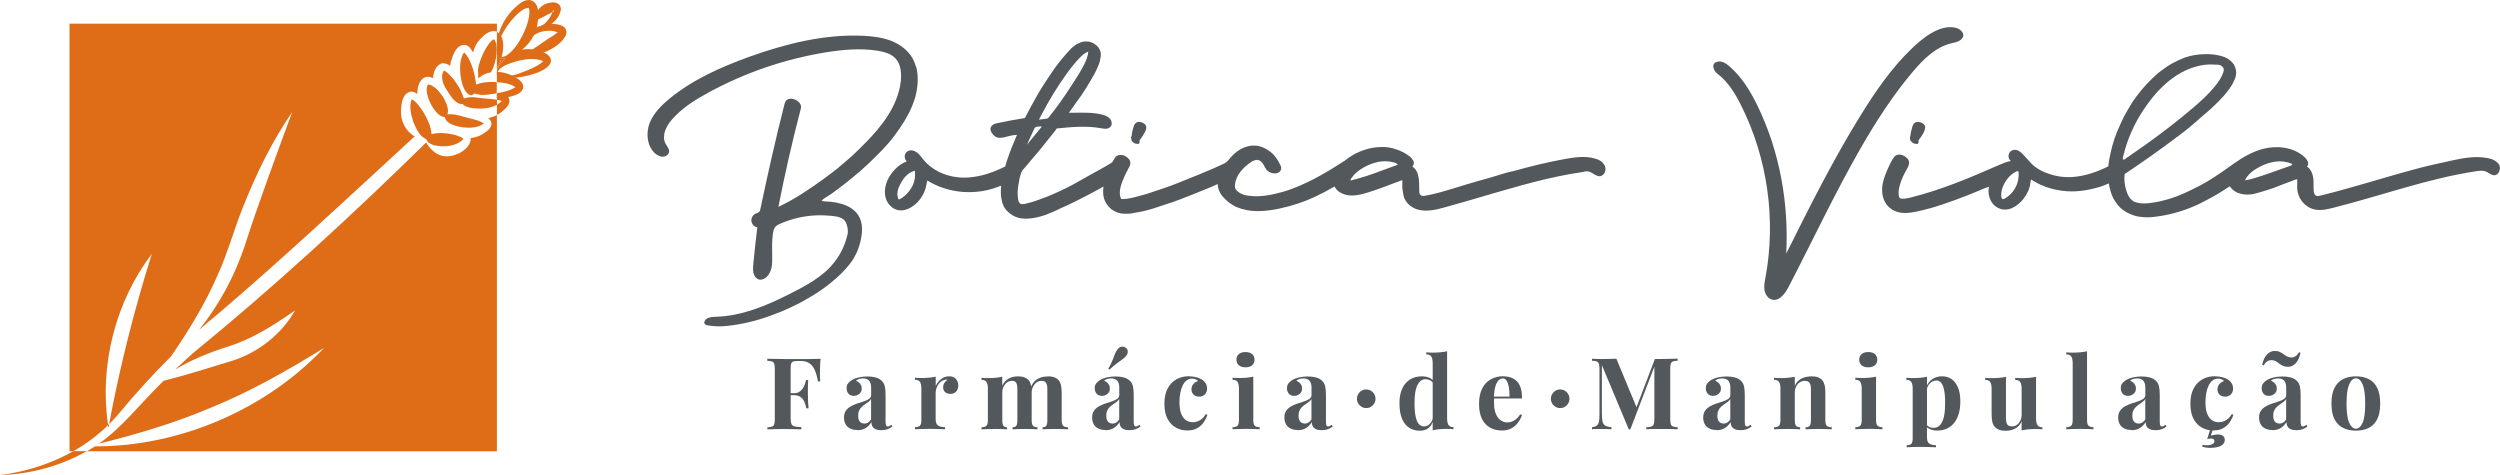 <?xml version="1.0" encoding="UTF-8"?><svg id="Layer_2" xmlns="http://www.w3.org/2000/svg" viewBox="0 0 382.97 72.79"><defs><style>.cls-1{fill:#df6c16;}.cls-2{fill:#53585d;}</style></defs><g id="Layer_1-2"><g><g><path class="cls-1" d="M16.56,65.14c.02,.11,.04,.23,.05,.34,.03-.17,.06-.33,.09-.49-.04,.05-.1,.1-.14,.15Zm0,0c.02,.11,.04,.23,.05,.34,.03-.17,.06-.33,.09-.49-.04,.05-.1,.1-.14,.15Zm0,0c.02,.11,.04,.23,.05,.34,.03-.17,.06-.33,.09-.49-.04,.05-.1,.1-.14,.15Zm0,0c.02,.11,.04,.23,.05,.34,.03-.17,.06-.33,.09-.49-.04,.05-.1,.1-.14,.15Zm0,0c.02,.11,.04,.23,.05,.34,.03-.17,.06-.33,.09-.49-.04,.05-.1,.1-.14,.15ZM63.05,15.2s.01,0,.02,.01c.01-.02,.01-.01-.02-.01ZM16.56,65.14c.02,.11,.04,.23,.05,.34,.03-.17,.06-.33,.09-.49-.04,.05-.1,.1-.14,.15ZM63.05,15.2s.01,0,.02,.01c.01-.02,.01-.01-.02-.01ZM16.56,65.14c.02,.11,.04,.23,.05,.34,.03-.17,.06-.33,.09-.49-.04,.05-.1,.1-.14,.15ZM63.05,15.2s.01,0,.02,.01c.01-.02,.01-.01-.02-.01Zm7.45,5.77c-.11-.05-.24-.11-.37-.15-1.09-.39-2.86-.6-3.93-.28-.05,.02-.11,.03-.16,.05,.01-.07,.01-.14,.01-.21-.04-1.71-1.99-4.77-2.98-5.16,0,.01-.01,.03-.03,.06-.41,1.03-.04,2.4,.29,3.42,.33,.81,.78,1.84,1.56,2.39,.09,.06,.19,.12,.3,.16,.05,.02,.1,.04,.15,.05,0,.08,.04,.16,.07,.22,.2,.41,.75,.63,1.16,.74,1.49,.32,3.39,.14,4.4-.97-.09-.12-.25-.23-.47-.33Zm3.64-2.1s-.04,.03-.06,.05c.03,.01,.06,.04,.09,.06-.02-.03-.03-.09-.03-.11ZM16.56,65.14c.02,.11,.04,.23,.05,.34,.03-.17,.06-.33,.09-.49-.04,.05-.1,.1-.14,.15ZM63.05,15.2s.01,0,.02,.01c.01-.02,.01-.01-.02-.01Zm7.45,5.77c-.11-.05-.24-.11-.37-.15-1.09-.39-2.86-.6-3.93-.28-.05,.02-.11,.03-.16,.05,.01-.07,.01-.14,.01-.21-.04-1.71-1.99-4.77-2.98-5.16,0,.01-.01,.03-.03,.06-.41,1.03-.04,2.4,.29,3.42,.33,.81,.78,1.84,1.56,2.39,.09,.06,.19,.12,.3,.16,.05,.02,.1,.04,.15,.05,0,.08,.04,.16,.07,.22,.2,.41,.75,.63,1.16,.74,1.49,.32,3.39,.14,4.4-.97-.09-.12-.25-.23-.47-.33Zm3.64-2.1s-.04,.03-.06,.05c.03,.01,.06,.04,.09,.06-.02-.03-.03-.09-.03-.11ZM16.56,65.14c.02,.11,.04,.23,.05,.34,.03-.17,.06-.33,.09-.49-.04,.05-.1,.1-.14,.15ZM63.05,15.2s.01,0,.02,.01c.01-.02,.01-.01-.02-.01Zm7.45,5.77c-.11-.05-.24-.11-.37-.15-1.09-.39-2.86-.6-3.93-.28-.05,.02-.11,.03-.16,.05,.01-.07,.01-.14,.01-.21-.04-1.71-1.99-4.77-2.98-5.16,0,.01-.01,.03-.03,.06-.41,1.03-.04,2.4,.29,3.42,.33,.81,.78,1.84,1.56,2.39,.09,.06,.19,.12,.3,.16,.05,.02,.1,.04,.15,.05,0,.08,.04,.16,.07,.22,.2,.41,.75,.63,1.16,.74,1.49,.32,3.39,.14,4.4-.97-.09-.12-.25-.23-.47-.33Zm1.26-2.89c-.94-.22-1.85-.6-2.83-.58-.07,0-.15,0-.24,.02-.06,0-.13,.02-.19,.05,.03-.05,.04-.1,.05-.16,.17-.53-.02-1.27-.4-2h0c-.43-.82-1.08-1.63-1.7-2.08-.31-.24-.6-.39-.86-.4-.85,.99,.9,4.79,2.38,4.97,.06,.01,.12,.02,.18,0,0,.05,0,.1,.02,.14,.36,1.32,3.23,1.66,4.34,1.48,.57-.07,1.2-.27,1.57-.6-.57-.47-1.59-.64-2.32-.84Zm2.38,.79s-.04,.03-.06,.05c.03,.01,.06,.04,.09,.06-.02-.03-.03-.09-.03-.11ZM16.56,65.14c.02,.11,.04,.23,.05,.34,.03-.17,.06-.33,.09-.49-.04,.05-.1,.1-.14,.15ZM63.05,15.2s.01,0,.02,.01c.01-.02,.01-.01-.02-.01Zm7.45,5.77c-.11-.05-.24-.11-.37-.15-1.09-.39-2.86-.6-3.93-.28-.05,.02-.11,.03-.16,.05,.01-.07,.01-.14,.01-.21-.04-1.71-1.99-4.77-2.98-5.16,0,.01-.01,.03-.03,.06-.41,1.03-.04,2.4,.29,3.42,.33,.81,.78,1.84,1.56,2.39,.09,.06,.19,.12,.3,.16,.05,.02,.1,.04,.15,.05,0,.08,.04,.16,.07,.22,.2,.41,.75,.63,1.16,.74,1.49,.32,3.39,.14,4.4-.97-.09-.12-.25-.23-.47-.33Zm.58-12.92s.02,0,.02,.02c.03-.02,.02-.02-.02-.02Zm.67,10.03c-.94-.22-1.85-.6-2.83-.58-.07,0-.15,0-.24,.02-.06,0-.13,.02-.19,.05,.03-.05,.04-.1,.05-.16,.17-.53-.02-1.27-.4-2h0c-.43-.82-1.08-1.63-1.7-2.08-.31-.24-.6-.39-.86-.4-.85,.99,.9,4.79,2.38,4.97,.06,.01,.12,.02,.18,0,0,.05,0,.1,.02,.14,.36,1.32,3.23,1.66,4.34,1.48,.57-.07,1.2-.27,1.57-.6-.57-.47-1.59-.64-2.32-.84Zm2.38,.79s-.04,.03-.06,.05c.03,.01,.06,.04,.09,.06-.02-.03-.03-.09-.03-.11Zm.36-3.77c-1.03-.03-2.31-.44-3.3-.03-.05,.02-.11,.05-.15,.07-.01-.05-.03-.11-.04-.16-.07-.28-.2-.6-.37-.94-.4-.81-1.01-1.71-1.57-2.34-.44-.51-.85-.86-1.1-.87-.51,.85-.13,2.02,.42,2.87,.51,.73,1.17,2.06,2.19,2.23,.1,.02,.2,.02,.32,.01h.01s.06,.06,.1,.1c.84,.79,3.45,.66,4.22,.36,.3-.09,.61-.2,.89-.35v-.77c-.53-.09-1.11-.11-1.61-.18ZM16.56,65.14c.02,.11,.04,.23,.05,.34,.03-.17,.06-.33,.09-.49-.04,.05-.1,.1-.14,.15ZM63.05,15.2s.01,0,.02,.01c.01-.02,.01-.01-.02-.01Zm7.45,5.77c-.11-.05-.24-.11-.37-.15-1.09-.39-2.86-.6-3.93-.28-.05,.02-.11,.03-.16,.05,.01-.07,.01-.14,.01-.21-.04-1.71-1.99-4.77-2.98-5.16,0,.01-.01,.03-.03,.06-.41,1.03-.04,2.4,.29,3.42,.33,.81,.78,1.84,1.56,2.39,.09,.06,.19,.12,.3,.16,.05,.02,.1,.04,.15,.05,0,.08,.04,.16,.07,.22,.2,.41,.75,.63,1.16,.74,1.49,.32,3.39,.14,4.4-.97-.09-.12-.25-.23-.47-.33Zm.58-12.92s.02,0,.02,.02c.03-.02,.02-.02-.02-.02Zm.67,10.03c-.94-.22-1.85-.6-2.83-.58-.07,0-.15,0-.24,.02-.06,0-.13,.02-.19,.05,.03-.05,.04-.1,.05-.16,.17-.53-.02-1.27-.4-2h0c-.43-.82-1.08-1.63-1.7-2.08-.31-.24-.6-.39-.86-.4-.85,.99,.9,4.79,2.38,4.97,.06,.01,.12,.02,.18,0,0,.05,0,.1,.02,.14,.36,1.32,3.23,1.66,4.34,1.48,.57-.07,1.2-.27,1.57-.6-.57-.47-1.59-.64-2.32-.84Zm2.38,.79s-.04,.03-.06,.05c.03,.01,.06,.04,.09,.06-.02-.03-.03-.09-.03-.11Zm.36-3.77c-1.03-.03-2.31-.44-3.3-.03-.05,.02-.11,.05-.15,.07-.01-.05-.03-.11-.04-.16-.07-.28-.2-.6-.37-.94-.4-.81-1.01-1.71-1.57-2.34-.44-.51-.85-.86-1.1-.87-.51,.85-.13,2.02,.42,2.87,.51,.73,1.17,2.06,2.19,2.23,.1,.02,.2,.02,.32,.01h.01s.06,.06,.1,.1c.84,.79,3.45,.66,4.22,.36,.3-.09,.61-.2,.89-.35v-.77c-.53-.09-1.11-.11-1.61-.18ZM16.56,65.14c.02,.11,.04,.23,.05,.34,.03-.17,.06-.33,.09-.49-.04,.05-.1,.1-.14,.15ZM63.05,15.2s.01,0,.02,.01c.01-.02,.01-.01-.02-.01Zm7.45,5.77c-.11-.05-.24-.11-.37-.15-1.09-.39-2.86-.6-3.93-.28-.05,.02-.11,.03-.16,.05,.01-.07,.01-.14,.01-.21-.04-1.71-1.99-4.77-2.98-5.16,0,.01-.01,.03-.03,.06-.41,1.03-.04,2.4,.29,3.42,.33,.81,.78,1.84,1.56,2.39,.09,.06,.19,.12,.3,.16,.05,.02,.1,.04,.15,.05,0,.08,.04,.16,.07,.22,.2,.41,.75,.63,1.16,.74,1.49,.32,3.39,.14,4.4-.97-.09-.12-.25-.23-.47-.33Zm.58-12.92s.02,0,.02,.02c.03-.02,.02-.02-.02-.02Zm.67,10.03c-.94-.22-1.85-.6-2.83-.58-.07,0-.15,0-.24,.02-.06,0-.13,.02-.19,.05,.03-.05,.04-.1,.05-.16,.17-.53-.02-1.27-.4-2h0c-.43-.82-1.08-1.63-1.7-2.08-.31-.24-.6-.39-.86-.4-.85,.99,.9,4.79,2.38,4.97,.06,.01,.12,.02,.18,0,0,.05,0,.1,.02,.14,.36,1.32,3.23,1.66,4.34,1.48,.57-.07,1.2-.27,1.57-.6-.57-.47-1.59-.64-2.32-.84Zm2.38,.79s-.04,.03-.06,.05c.03,.01,.06,.04,.09,.06-.02-.03-.03-.09-.03-.11Zm.36-3.77c-1.03-.03-2.31-.44-3.3-.03-.05,.02-.11,.05-.15,.07-.01-.05-.03-.11-.04-.16-.07-.28-.2-.6-.37-.94-.4-.81-1.01-1.71-1.57-2.34-.44-.51-.85-.86-1.1-.87-.51,.85-.13,2.02,.42,2.87,.51,.73,1.17,2.06,2.19,2.23,.1,.02,.2,.02,.32,.01h.01s.06,.06,.1,.1c.84,.79,3.45,.66,4.22,.36,.3-.09,.61-.2,.89-.35v-.77c-.53-.09-1.11-.11-1.61-.18ZM16.56,65.14c.02,.11,.04,.23,.05,.34,.03-.17,.06-.33,.09-.49-.04,.05-.1,.1-.14,.15ZM63.05,15.2s.01,0,.02,.01c.01-.02,.01-.01-.02-.01Zm7.45,5.77c-.11-.05-.24-.11-.37-.15-1.09-.39-2.86-.6-3.93-.28-.05,.02-.11,.03-.16,.05,.01-.07,.01-.14,.01-.21-.04-1.71-1.99-4.77-2.98-5.16,0,.01-.01,.03-.03,.06-.41,1.03-.04,2.4,.29,3.42,.33,.81,.78,1.84,1.56,2.39,.09,.06,.19,.12,.3,.16,.05,.02,.1,.04,.15,.05,0,.08,.04,.16,.07,.22,.2,.41,.75,.63,1.16,.74,1.49,.32,3.39,.14,4.4-.97-.09-.12-.25-.23-.47-.33Zm.58-12.92s.02,0,.02,.02c.03-.02,.02-.02-.02-.02Zm.67,10.03c-.94-.22-1.85-.6-2.83-.58-.07,0-.15,0-.24,.02-.06,0-.13,.02-.19,.05,.03-.05,.04-.1,.05-.16,.17-.53-.02-1.27-.4-2h0c-.43-.82-1.08-1.63-1.7-2.08-.31-.24-.6-.39-.86-.4-.85,.99,.9,4.79,2.38,4.97,.06,.01,.12,.02,.18,0,0,.05,0,.1,.02,.14,.36,1.32,3.23,1.66,4.34,1.48,.57-.07,1.2-.27,1.57-.6-.57-.47-1.59-.64-2.32-.84Zm2.38,.79s-.04,.03-.06,.05c.03,.01,.06,.04,.09,.06-.02-.03-.03-.09-.03-.11Zm.36-3.77c-1.03-.03-2.31-.44-3.3-.03-.05,.02-.11,.05-.15,.07-.01-.05-.03-.11-.04-.16-.07-.28-.2-.6-.37-.94-.4-.81-1.01-1.71-1.57-2.34-.44-.51-.85-.86-1.1-.87-.51,.85-.13,2.02,.42,2.87,.51,.73,1.17,2.06,2.19,2.23,.1,.02,.2,.02,.32,.01h.01s.06,.06,.1,.1c.84,.79,3.45,.66,4.22,.36,.3-.09,.61-.2,.89-.35v-.77c-.53-.09-1.11-.11-1.61-.18ZM16.56,65.14c.02,.11,.04,.23,.05,.34,.03-.17,.06-.33,.09-.49-.04,.05-.1,.1-.14,.15ZM63.05,15.2s.01,0,.02,.01c.01-.02,.01-.01-.02-.01Zm7.45,5.77c-.11-.05-.24-.11-.37-.15-1.09-.39-2.86-.6-3.93-.28-.05,.02-.11,.03-.16,.05,.01-.07,.01-.14,.01-.21-.04-1.71-1.99-4.77-2.98-5.16,0,.01-.01,.03-.03,.06-.41,1.03-.04,2.4,.29,3.42,.33,.81,.78,1.84,1.56,2.39,.09,.06,.19,.12,.3,.16,.05,.02,.1,.04,.15,.05,0,.08,.04,.16,.07,.22,.2,.41,.75,.63,1.16,.74,1.49,.32,3.39,.14,4.4-.97-.09-.12-.25-.23-.47-.33Zm.58-12.92s.02,0,.02,.02c.03-.02,.02-.02-.02-.02Zm.67,10.03c-.94-.22-1.85-.6-2.83-.58-.07,0-.15,0-.24,.02-.06,0-.13,.02-.19,.05,.03-.05,.04-.1,.05-.16,.17-.53-.02-1.27-.4-2h0c-.43-.82-1.08-1.63-1.7-2.08-.31-.24-.6-.39-.86-.4-.85,.99,.9,4.79,2.38,4.97,.06,.01,.12,.02,.18,0,0,.05,0,.1,.02,.14,.36,1.32,3.23,1.66,4.34,1.48,.57-.07,1.2-.27,1.57-.6-.57-.47-1.59-.64-2.32-.84Zm2.38,.79s-.04,.03-.06,.05c.03,.01,.06,.04,.09,.06-.02-.03-.03-.09-.03-.11Zm.36-3.77c-1.03-.03-2.31-.44-3.3-.03-.05,.02-.11,.05-.15,.07-.01-.05-.03-.11-.04-.16-.07-.28-.2-.6-.37-.94-.4-.81-1.01-1.71-1.57-2.34-.44-.51-.85-.86-1.1-.87-.51,.85-.13,2.02,.42,2.87,.51,.73,1.17,2.06,2.19,2.23,.1,.02,.2,.02,.32,.01h.01s.06,.06,.1,.1c.84,.79,3.45,.66,4.22,.36,.3-.09,.61-.2,.89-.35v-.77c-.53-.09-1.11-.11-1.61-.18Zm.98-2.55c-.72,.01-1.6,.04-2.33,.34-.09,.03-.18,.07-.27,.12,0-.2-.02-.41-.04-.63-.2-1.72-1.07-3.86-1.75-4.31,0,.01-.01,.03-.04,.05-.63,.9-.6,2.34-.5,3.4,.13,.86,.33,1.96,.97,2.69,.21,.22,.52,.46,.82,.35,.09-.05,.16-.12,.21-.2,.03-.03,.05-.06,.06-.09,.04,.02,.09,.05,.14,.06,.17,.07,.37,.12,.57,.14h0c.26,.04,.52,.04,.74,.04,.58-.03,1.17-.08,1.75-.17h.02c.09-.01,.18-.03,.26-.04v-1.71c-.21-.02-.43-.03-.63-.04ZM16.56,65.14c.02,.11,.04,.23,.05,.34,.03-.17,.06-.33,.09-.49-.04,.05-.1,.1-.14,.15ZM63.05,15.2s.01,0,.02,.01c.01-.02,.01-.01-.02-.01Zm7.45,5.77c-.11-.05-.24-.11-.37-.15-1.09-.39-2.86-.6-3.93-.28-.05,.02-.11,.03-.16,.05,.01-.07,.01-.14,.01-.21-.04-1.71-1.99-4.77-2.98-5.16,0,.01-.01,.03-.03,.06-.41,1.03-.04,2.4,.29,3.42,.33,.81,.78,1.84,1.56,2.39,.09,.06,.19,.12,.3,.16,.05,.02,.1,.04,.15,.05,0,.08,.04,.16,.07,.22,.2,.41,.75,.63,1.16,.74,1.49,.32,3.39,.14,4.4-.97-.09-.12-.25-.23-.47-.33Zm.58-12.92s.02,0,.02,.02c.03-.02,.02-.02-.02-.02Zm.67,10.03c-.94-.22-1.85-.6-2.83-.58-.07,0-.15,0-.24,.02-.06,0-.13,.02-.19,.05,.03-.05,.04-.1,.05-.16,.17-.53-.02-1.27-.4-2h0c-.43-.82-1.08-1.63-1.7-2.08-.31-.24-.6-.39-.86-.4-.85,.99,.9,4.79,2.38,4.97,.06,.01,.12,.02,.18,0,0,.05,0,.1,.02,.14,.36,1.32,3.23,1.66,4.34,1.48,.57-.07,1.2-.27,1.57-.6-.57-.47-1.59-.64-2.32-.84Zm2.38,.79s-.04,.03-.06,.05c.03,.01,.06,.04,.09,.06-.02-.03-.03-.09-.03-.11Zm.36-3.77c-1.03-.03-2.31-.44-3.3-.03-.05,.02-.11,.05-.15,.07-.01-.05-.03-.11-.04-.16-.07-.28-.2-.6-.37-.94-.4-.81-1.01-1.71-1.57-2.34-.44-.51-.85-.86-1.1-.87-.51,.85-.13,2.02,.42,2.87,.51,.73,1.17,2.06,2.19,2.23,.1,.02,.2,.02,.32,.01h.01s.06,.06,.1,.1c.84,.79,3.45,.66,4.22,.36,.3-.09,.61-.2,.89-.35v-.77c-.53-.09-1.11-.11-1.61-.18Zm.98-2.55c-.72,.01-1.6,.04-2.33,.34-.09,.03-.18,.07-.27,.12,0-.2-.02-.41-.04-.63-.2-1.72-1.07-3.86-1.75-4.31,0,.01-.01,.03-.04,.05-.63,.9-.6,2.34-.5,3.4,.13,.86,.33,1.96,.97,2.69,.21,.22,.52,.46,.82,.35,.09-.05,.16-.12,.21-.2,.03-.03,.05-.06,.06-.09,.04,.02,.09,.05,.14,.06,.17,.07,.37,.12,.57,.14h0c.26,.04,.52,.04,.74,.04,.58-.03,1.17-.08,1.75-.17h.02c.09-.01,.18-.03,.26-.04v-1.71c-.21-.02-.43-.03-.63-.04ZM10.65,3.66V69.12h.59c1.93-1.1,3.72-2.43,5.32-3.99-1.37-9.12,1.12-18.91,6.7-26.25-2.71,8.64-4.88,17.2-6.55,26.1,.57-.56,1.1-1.15,1.61-1.76,2.48-2.98,5.11-5.89,7.89-8.64,2.77-4.04,5.28-8.14,7.21-12.62,1.48-3.29,2.43-6.78,3.77-10.16,2.03-5.11,4.45-10.09,7.57-14.64-2.23,6.06-5.35,14.46-7.28,20.53-1.55,4.64-3.93,9.04-7.01,12.87,1.01-.89,2.04-1.77,3.09-2.61,9.87-8.43,20.01-17.9,29.96-27.06-1.36-.74-2.16-2.37-2.1-3.89,.07-1.04,.15-2.64,1.46-2.96,.39-.04,.67,.12,.87,.24,.06,.05,.12,.1,.17,.15v-.13c.02-.98,.37-2.53,1.68-2.54,.27,.02,.51,.09,.74,.21,.06-.92,.36-1.86,1.27-2.25,.49-.1,.94,.06,1.35,.39,.02-.23,.06-.47,.12-.7,.32-1,.77-2.54,2.11-2.54,.39,.05,.63,.27,.79,.43,.19,.24,.35,.49,.49,.75,.17-.75,.53-1.46,1.08-2.05,.64-.65,1.42-1.43,2.46-1.19,.04,.02,.07,.03,.11,.05v-1.23H10.65Zm63.49,15.21s-.04,.03-.06,.05c.03,.01,.06,.04,.09,.06-.02-.03-.03-.09-.03-.11Zm-2.38-.79c-.94-.22-1.85-.6-2.83-.58-.07,0-.15,0-.24,.02-.06,0-.13,.02-.19,.05,.03-.05,.04-.1,.05-.16,.17-.53-.02-1.27-.4-2h0c-.43-.82-1.08-1.63-1.7-2.08-.31-.24-.6-.39-.86-.4-.85,.99,.9,4.79,2.38,4.97,.06,.01,.12,.02,.18,0,0,.05,0,.1,.02,.14,.36,1.32,3.23,1.66,4.34,1.48,.57-.07,1.2-.27,1.57-.6-.57-.47-1.59-.64-2.32-.84Zm-.67-10.03s.02,0,.02,.02c.03-.02,.02-.02-.02-.02Zm-.58,12.92c-.11-.05-.24-.11-.37-.15-1.09-.39-2.86-.6-3.93-.28-.05,.02-.11,.03-.16,.05,.01-.07,.01-.14,.01-.21-.04-1.71-1.99-4.77-2.98-5.16,0,.01-.01,.03-.03,.06-.41,1.03-.04,2.4,.29,3.42,.33,.81,.78,1.84,1.56,2.39,.09,.06,.19,.12,.3,.16,.05,.02,.1,.04,.15,.05,0,.08,.04,.16,.07,.22,.2,.41,.75,.63,1.16,.74,1.49,.32,3.39,.14,4.4-.97-.09-.12-.25-.23-.47-.33Zm-7.45-5.77s.01,0,.02,.01c.01-.02,.01-.01-.02-.01ZM16.56,65.14c.02,.11,.04,.23,.05,.34,.03-.17,.06-.33,.09-.49-.04,.05-.1,.1-.14,.15ZM75.49,12.55c-.72,.01-1.6,.04-2.33,.34-.09,.03-.18,.07-.27,.12,0-.2-.02-.41-.04-.63-.2-1.72-1.07-3.86-1.75-4.31,0,.01-.01,.03-.04,.05-.63,.9-.6,2.34-.5,3.4,.13,.86,.33,1.96,.97,2.69,.21,.22,.52,.46,.82,.35,.09-.05,.16-.12,.21-.2,.03-.03,.05-.06,.06-.09,.04,.02,.09,.05,.14,.06,.17,.07,.37,.12,.57,.14h0c.26,.04,.52,.04,.74,.04,.58-.03,1.17-.08,1.75-.17h.02c.09-.01,.18-.03,.26-.04v-1.71c-.21-.02-.43-.03-.63-.04Zm-.98,2.55c-1.03-.03-2.31-.44-3.3-.03-.05,.02-.11,.05-.15,.07-.01-.05-.03-.11-.04-.16-.07-.28-.2-.6-.37-.94-.4-.81-1.01-1.71-1.57-2.34-.44-.51-.85-.86-1.1-.87-.51,.85-.13,2.02,.42,2.87,.51,.73,1.17,2.06,2.19,2.23,.1,.02,.2,.02,.32,.01h.01s.06,.06,.1,.1c.84,.79,3.45,.66,4.22,.36,.3-.09,.61-.2,.89-.35v-.77c-.53-.09-1.11-.11-1.61-.18Zm-.36,3.77s-.04,.03-.06,.05c.03,.01,.06,.04,.09,.06-.02-.03-.03-.09-.03-.11Zm-2.38-.79c-.94-.22-1.85-.6-2.83-.58-.07,0-.15,0-.24,.02-.06,0-.13,.02-.19,.05,.03-.05,.04-.1,.05-.16,.17-.53-.02-1.27-.4-2h0c-.43-.82-1.08-1.63-1.7-2.08-.31-.24-.6-.39-.86-.4-.85,.99,.9,4.79,2.38,4.97,.06,.01,.12,.02,.18,0,0,.05,0,.1,.02,.14,.36,1.32,3.23,1.66,4.34,1.48,.57-.07,1.2-.27,1.57-.6-.57-.47-1.59-.64-2.32-.84Zm-.67-10.03s.02,0,.02,.02c.03-.02,.02-.02-.02-.02Zm-.58,12.92c-.11-.05-.24-.11-.37-.15-1.09-.39-2.86-.6-3.93-.28-.05,.02-.11,.03-.16,.05,.01-.07,.01-.14,.01-.21-.04-1.71-1.99-4.77-2.98-5.16,0,.01-.01,.03-.03,.06-.41,1.03-.04,2.4,.29,3.42,.33,.81,.78,1.84,1.56,2.39,.09,.06,.19,.12,.3,.16,.05,.02,.1,.04,.15,.05,0,.08,.04,.16,.07,.22,.2,.41,.75,.63,1.16,.74,1.49,.32,3.39,.14,4.4-.97-.09-.12-.25-.23-.47-.33Zm-7.45-5.77s.01,0,.02,.01c.01-.02,.01-.01-.02-.01ZM16.56,65.14c.02,.11,.04,.23,.05,.34,.03-.17,.06-.33,.09-.49-.04,.05-.1,.1-.14,.15ZM75.49,12.55c-.72,.01-1.6,.04-2.33,.34-.09,.03-.18,.07-.27,.12,0-.2-.02-.41-.04-.63-.2-1.72-1.07-3.86-1.75-4.31,0,.01-.01,.03-.04,.05-.63,.9-.6,2.34-.5,3.4,.13,.86,.33,1.96,.97,2.69,.21,.22,.52,.46,.82,.35,.09-.05,.16-.12,.21-.2,.03-.03,.05-.06,.06-.09,.04,.02,.09,.05,.14,.06,.17,.07,.37,.12,.57,.14h0c.26,.04,.52,.04,.74,.04,.58-.03,1.17-.08,1.75-.17h.02c.09-.01,.18-.03,.26-.04v-1.71c-.21-.02-.43-.03-.63-.04Zm-.98,2.55c-1.03-.03-2.31-.44-3.3-.03-.05,.02-.11,.05-.15,.07-.01-.05-.03-.11-.04-.16-.07-.28-.2-.6-.37-.94-.4-.81-1.01-1.71-1.57-2.34-.44-.51-.85-.86-1.1-.87-.51,.85-.13,2.02,.42,2.87,.51,.73,1.17,2.06,2.19,2.23,.1,.02,.2,.02,.32,.01h.01s.06,.06,.1,.1c.84,.79,3.45,.66,4.22,.36,.3-.09,.61-.2,.89-.35v-.77c-.53-.09-1.11-.11-1.61-.18Zm-.36,3.77s-.04,.03-.06,.05c.03,.01,.06,.04,.09,.06-.02-.03-.03-.09-.03-.11Zm-2.38-.79c-.94-.22-1.85-.6-2.83-.58-.07,0-.15,0-.24,.02-.06,0-.13,.02-.19,.05,.03-.05,.04-.1,.05-.16,.17-.53-.02-1.27-.4-2h0c-.43-.82-1.08-1.63-1.7-2.08-.31-.24-.6-.39-.86-.4-.85,.99,.9,4.79,2.38,4.97,.06,.01,.12,.02,.18,0,0,.05,0,.1,.02,.14,.36,1.32,3.23,1.66,4.34,1.48,.57-.07,1.2-.27,1.57-.6-.57-.47-1.59-.64-2.32-.84Zm-.67-10.03s.02,0,.02,.02c.03-.02,.02-.02-.02-.02Zm-.58,12.92c-.11-.05-.24-.11-.37-.15-1.09-.39-2.86-.6-3.93-.28-.05,.02-.11,.03-.16,.05,.01-.07,.01-.14,.01-.21-.04-1.71-1.99-4.77-2.98-5.16,0,.01-.01,.03-.03,.06-.41,1.03-.04,2.4,.29,3.42,.33,.81,.78,1.84,1.56,2.39,.09,.06,.19,.12,.3,.16,.05,.02,.1,.04,.15,.05,0,.08,.04,.16,.07,.22,.2,.41,.75,.63,1.16,.74,1.49,.32,3.39,.14,4.4-.97-.09-.12-.25-.23-.47-.33Zm-7.45-5.77s.01,0,.02,.01c.01-.02,.01-.01-.02-.01ZM16.56,65.14c.02,.11,.04,.23,.05,.34,.03-.17,.06-.33,.09-.49-.04,.05-.1,.1-.14,.15ZM74.5,15.1c-1.03-.03-2.31-.44-3.3-.03-.05,.02-.11,.05-.15,.07-.01-.05-.03-.11-.04-.16-.07-.28-.2-.6-.37-.94-.4-.81-1.01-1.71-1.57-2.34-.44-.51-.85-.86-1.1-.87-.51,.85-.13,2.02,.42,2.87,.51,.73,1.17,2.06,2.19,2.23,.1,.02,.2,.02,.32,.01h.01s.06,.06,.1,.1c.84,.79,3.45,.66,4.22,.36,.3-.09,.61-.2,.89-.35v-.77c-.53-.09-1.11-.11-1.61-.18Zm-.36,3.77s-.04,.03-.06,.05c.03,.01,.06,.04,.09,.06-.02-.03-.03-.09-.03-.11Zm-2.38-.79c-.94-.22-1.85-.6-2.83-.58-.07,0-.15,0-.24,.02-.06,0-.13,.02-.19,.05,.03-.05,.04-.1,.05-.16,.17-.53-.02-1.27-.4-2h0c-.43-.82-1.08-1.63-1.7-2.08-.31-.24-.6-.39-.86-.4-.85,.99,.9,4.79,2.38,4.97,.06,.01,.12,.02,.18,0,0,.05,0,.1,.02,.14,.36,1.32,3.23,1.66,4.34,1.48,.57-.07,1.2-.27,1.57-.6-.57-.47-1.59-.64-2.32-.84Zm-.67-10.03s.02,0,.02,.02c.03-.02,.02-.02-.02-.02Zm-.58,12.92c-.11-.05-.24-.11-.37-.15-1.09-.39-2.86-.6-3.93-.28-.05,.02-.11,.03-.16,.05,.01-.07,.01-.14,.01-.21-.04-1.71-1.99-4.77-2.98-5.16,0,.01-.01,.03-.03,.06-.41,1.03-.04,2.4,.29,3.42,.33,.81,.78,1.84,1.56,2.39,.09,.06,.19,.12,.3,.16,.05,.02,.1,.04,.15,.05,0,.08,.04,.16,.07,.22,.2,.41,.75,.63,1.16,.74,1.49,.32,3.39,.14,4.4-.97-.09-.12-.25-.23-.47-.33Zm-7.45-5.77s.01,0,.02,.01c.01-.02,.01-.01-.02-.01ZM16.56,65.14c.02,.11,.04,.23,.05,.34,.03-.17,.06-.33,.09-.49-.04,.05-.1,.1-.14,.15ZM74.5,15.1c-1.03-.03-2.31-.44-3.3-.03-.05,.02-.11,.05-.15,.07-.01-.05-.03-.11-.04-.16-.07-.28-.2-.6-.37-.94-.4-.81-1.01-1.71-1.57-2.34-.44-.51-.85-.86-1.1-.87-.51,.85-.13,2.02,.42,2.87,.51,.73,1.17,2.06,2.19,2.23,.1,.02,.2,.02,.32,.01h.01s.06,.06,.1,.1c.84,.79,3.45,.66,4.22,.36,.3-.09,.61-.2,.89-.35v-.77c-.53-.09-1.11-.11-1.61-.18Zm-.36,3.77s-.04,.03-.06,.05c.03,.01,.06,.04,.09,.06-.02-.03-.03-.09-.03-.11Zm-2.38-.79c-.94-.22-1.85-.6-2.83-.58-.07,0-.15,0-.24,.02-.06,0-.13,.02-.19,.05,.03-.05,.04-.1,.05-.16,.17-.53-.02-1.27-.4-2h0c-.43-.82-1.08-1.63-1.7-2.08-.31-.24-.6-.39-.86-.4-.85,.99,.9,4.79,2.38,4.97,.06,.01,.12,.02,.18,0,0,.05,0,.1,.02,.14,.36,1.32,3.23,1.66,4.34,1.48,.57-.07,1.2-.27,1.57-.6-.57-.47-1.59-.64-2.32-.84Zm-.67-10.03s.02,0,.02,.02c.03-.02,.02-.02-.02-.02Zm-.58,12.92c-.11-.05-.24-.11-.37-.15-1.09-.39-2.86-.6-3.93-.28-.05,.02-.11,.03-.16,.05,.01-.07,.01-.14,.01-.21-.04-1.71-1.99-4.77-2.98-5.16,0,.01-.01,.03-.03,.06-.41,1.03-.04,2.4,.29,3.42,.33,.81,.78,1.84,1.56,2.39,.09,.06,.19,.12,.3,.16,.05,.02,.1,.04,.15,.05,0,.08,.04,.16,.07,.22,.2,.41,.75,.63,1.16,.74,1.49,.32,3.39,.14,4.4-.97-.09-.12-.25-.23-.47-.33Zm-7.45-5.77s.01,0,.02,.01c.01-.02,.01-.01-.02-.01ZM16.56,65.14c.02,.11,.04,.23,.05,.34,.03-.17,.06-.33,.09-.49-.04,.05-.1,.1-.14,.15ZM74.5,15.1c-1.03-.03-2.31-.44-3.3-.03-.05,.02-.11,.05-.15,.07-.01-.05-.03-.11-.04-.16-.07-.28-.2-.6-.37-.94-.4-.81-1.01-1.71-1.57-2.34-.44-.51-.85-.86-1.1-.87-.51,.85-.13,2.02,.42,2.87,.51,.73,1.17,2.06,2.19,2.23,.1,.02,.2,.02,.32,.01h.01s.06,.06,.1,.1c.84,.79,3.45,.66,4.22,.36,.3-.09,.61-.2,.89-.35v-.77c-.53-.09-1.11-.11-1.61-.18Zm-.36,3.77s-.04,.03-.06,.05c.03,.01,.06,.04,.09,.06-.02-.03-.03-.09-.03-.11Zm-2.38-.79c-.94-.22-1.85-.6-2.83-.58-.07,0-.15,0-.24,.02-.06,0-.13,.02-.19,.05,.03-.05,.04-.1,.05-.16,.17-.53-.02-1.27-.4-2h0c-.43-.82-1.08-1.63-1.7-2.08-.31-.24-.6-.39-.86-.4-.85,.99,.9,4.79,2.38,4.97,.06,.01,.12,.02,.18,0,0,.05,0,.1,.02,.14,.36,1.32,3.23,1.66,4.34,1.48,.57-.07,1.2-.27,1.57-.6-.57-.47-1.59-.64-2.32-.84Zm-.67-10.03s.02,0,.02,.02c.03-.02,.02-.02-.02-.02Zm-.58,12.92c-.11-.05-.24-.11-.37-.15-1.09-.39-2.86-.6-3.93-.28-.05,.02-.11,.03-.16,.05,.01-.07,.01-.14,.01-.21-.04-1.71-1.99-4.77-2.98-5.16,0,.01-.01,.03-.03,.06-.41,1.03-.04,2.4,.29,3.42,.33,.81,.78,1.84,1.56,2.39,.09,.06,.19,.12,.3,.16,.05,.02,.1,.04,.15,.05,0,.08,.04,.16,.07,.22,.2,.41,.75,.63,1.16,.74,1.49,.32,3.39,.14,4.4-.97-.09-.12-.25-.23-.47-.33Zm-7.45-5.77s.01,0,.02,.01c.01-.02,.01-.01-.02-.01ZM16.56,65.14c.02,.11,.04,.23,.05,.34,.03-.17,.06-.33,.09-.49-.04,.05-.1,.1-.14,.15ZM74.14,18.87s-.04,.03-.06,.05c.03,.01,.06,.04,.09,.06-.02-.03-.03-.09-.03-.11Zm-2.38-.79c-.94-.22-1.85-.6-2.83-.58-.07,0-.15,0-.24,.02-.06,0-.13,.02-.19,.05,.03-.05,.04-.1,.05-.16,.17-.53-.02-1.27-.4-2h0c-.43-.82-1.08-1.63-1.7-2.08-.31-.24-.6-.39-.86-.4-.85,.99,.9,4.79,2.38,4.97,.06,.01,.12,.02,.18,0,0,.05,0,.1,.02,.14,.36,1.32,3.23,1.66,4.34,1.48,.57-.07,1.2-.27,1.57-.6-.57-.47-1.59-.64-2.32-.84Zm-.67-10.03s.02,0,.02,.02c.03-.02,.02-.02-.02-.02Zm-.58,12.92c-.11-.05-.24-.11-.37-.15-1.09-.39-2.86-.6-3.93-.28-.05,.02-.11,.03-.16,.05,.01-.07,.01-.14,.01-.21-.04-1.71-1.99-4.77-2.98-5.16,0,.01-.01,.03-.03,.06-.41,1.03-.04,2.4,.29,3.42,.33,.81,.78,1.84,1.56,2.39,.09,.06,.19,.12,.3,.16,.05,.02,.1,.04,.15,.05,0,.08,.04,.16,.07,.22,.2,.41,.75,.63,1.16,.74,1.49,.32,3.39,.14,4.4-.97-.09-.12-.25-.23-.47-.33Zm-7.45-5.77s.01,0,.02,.01c.01-.02,.01-.01-.02-.01ZM16.56,65.14c.02,.11,.04,.23,.05,.34,.03-.17,.06-.33,.09-.49-.04,.05-.1,.1-.14,.15ZM74.14,18.87s-.04,.03-.06,.05c.03,.01,.06,.04,.09,.06-.02-.03-.03-.09-.03-.11Zm-3.64,2.1c-.11-.05-.24-.11-.37-.15-1.09-.39-2.86-.6-3.93-.28-.05,.02-.11,.03-.16,.05,.01-.07,.01-.14,.01-.21-.04-1.71-1.99-4.77-2.98-5.16,0,.01-.01,.03-.03,.06-.41,1.03-.04,2.4,.29,3.42,.33,.81,.78,1.84,1.56,2.39,.09,.06,.19,.12,.3,.16,.05,.02,.1,.04,.15,.05,0,.08,.04,.16,.07,.22,.2,.41,.75,.63,1.16,.74,1.49,.32,3.39,.14,4.4-.97-.09-.12-.25-.23-.47-.33Zm-7.45-5.77s.01,0,.02,.01c.01-.02,.01-.01-.02-.01ZM16.56,65.14c.02,.11,.04,.23,.05,.34,.03-.17,.06-.33,.09-.49-.04,.05-.1,.1-.14,.15ZM74.79,18.1c.55,.41,.75,1.06,.04,1.78-.79,.72-1.73,1.17-2.72,1.26,0,0,0,.02,0,.03,.04,1.73-2.49,2.96-4,2.76-1.15-.12-2-.87-2.61-1.75-.07-.11-.15-.24-.21-.36-11.49,11.28-23.35,22.18-35.83,32.37-.88,.79-1.76,1.6-2.62,2.42,2.51-1.51,5.26-2.63,8.02-3.49,3.8-1.19,7.04-3.27,10.34-5.57-2.07,3.65-5.63,6.45-9.63,7.72-3.55,1.08-6.93,2.16-10.51,3.07-.25,.24-.49,.48-.73,.73-3,2.97-5.68,6.45-9.18,8.9,5.86-1.46,11.56-3.15,17.11-5.5,6.09-2.48,11.75-5.7,17.38-9.17-8.95,9.45-22.06,15.09-35.08,15.08-.26,.17-.52,.33-.79,.48-.16,.1-.32,.19-.48,.27h62.83V17.62c-.42,.22-.87,.38-1.33,.47Zm-.65,.78s-.04,.03-.06,.05c.03,.01,.06,.04,.09,.06-.02-.03-.03-.09-.03-.11Zm-3.64,2.1c-.11-.05-.24-.11-.37-.15-1.09-.39-2.86-.6-3.93-.28-.05,.02-.11,.03-.16,.05,.01-.07,.01-.14,.01-.21-.04-1.71-1.99-4.77-2.98-5.16,0,.01-.01,.03-.03,.06-.41,1.03-.04,2.4,.29,3.42,.33,.81,.78,1.84,1.56,2.39,.09,.06,.19,.12,.3,.16,.05,.02,.1,.04,.15,.05,0,.08,.04,.16,.07,.22,.2,.41,.75,.63,1.16,.74,1.49,.32,3.39,.14,4.4-.97-.09-.12-.25-.23-.47-.33Zm-7.45-5.77s.01,0,.02,.01c.01-.02,.01-.01-.02-.01ZM16.56,65.14c.02,.11,.04,.23,.05,.34,.03-.17,.06-.33,.09-.49-.04,.05-.1,.1-.14,.15ZM63.05,15.2s.01,0,.02,.01c.01-.02,.01-.01-.02-.01ZM16.56,65.14c.02,.11,.04,.23,.05,.34,.03-.17,.06-.33,.09-.49-.04,.05-.1,.1-.14,.15ZM63.05,15.2s.01,0,.02,.01c.01-.02,.01-.01-.02-.01ZM16.56,65.14c.02,.11,.04,.23,.05,.34,.03-.17,.06-.33,.09-.49-.04,.05-.1,.1-.14,.15ZM63.05,15.2s.01,0,.02,.01c.01-.02,.01-.01-.02-.01ZM16.56,65.14c.02,.11,.04,.23,.05,.34,.03-.17,.06-.33,.09-.49-.04,.05-.1,.1-.14,.15Zm0,0c.02,.11,.04,.23,.05,.34,.03-.17,.06-.33,.09-.49-.04,.05-.1,.1-.14,.15Zm0,0c.02,.11,.04,.23,.05,.34,.03-.17,.06-.33,.09-.49-.04,.05-.1,.1-.14,.15Zm0,0c.02,.11,.04,.23,.05,.34,.03-.17,.06-.33,.09-.49-.04,.05-.1,.1-.14,.15Zm0,0c.02,.11,.04,.23,.05,.34,.03-.17,.06-.33,.09-.49-.04,.05-.1,.1-.14,.15Z"/><g><path class="cls-1" d="M13.28,69.12c-4.08,2.3-8.69,3.53-13.28,3.66,3.51-.45,6.95-1.46,10.09-3.05,.39-.2,.77-.4,1.15-.62h2.04Z"/><path class="cls-1" d="M16.71,64.99c-.03,.16-.06,.33-.09,.49-.02-.11-.04-.23-.05-.34,.05-.05,.1-.1,.14-.15Z"/><path class="cls-1" d="M16.71,64.99c-.03,.16-.06,.33-.09,.49-.02-.11-.04-.23-.05-.34,.05-.05,.1-.1,.14-.15Z"/><path class="cls-1" d="M68.5,17.57c-.05,.13-.14,.24-.26,.33-.03,0-.06,.02-.09,0,0,.05,0,.1,.02,.14,.05,0,.09,0,.13-.02,.19-.13,.31-.32,.39-.51-.06,0-.13,.02-.19,.05Z"/><path class="cls-1" d="M68,17.77s-.03,.09-.03,.13c.06,.01,.12,.02,.18,0-.02-.02-.02-.05-.02-.07,.07-.13,.2-.22,.36-.26,.03-.05,.04-.1,.05-.16-.21,.05-.42,.14-.55,.36Z"/><path class="cls-1" d="M68.5,17.56c-.05,.13-.14,.24-.26,.33-.03,0-.06,.02-.09,0-.02-.02-.02-.05-.02-.08,.07-.14,.2-.22,.36-.26Z"/><path class="cls-1" d="M77.84,14.87c-.14-.2-.39-.35-.72-.42-.34-.05-.67-.08-1-.1v.93c.26,.04,.51,.1,.73,.2,.03-.03,.05-.05,.07-.09,0,.04,.04,.12,.07,.14-.05-.02-.09-.04-.14-.06-.19,.23-.44,.41-.73,.57v1.57c.56-.29,1.07-.69,1.47-1.16,.48-.52,.59-1.18,.25-1.6Zm-4.49-.41c.26,.04,.52,.04,.74,.04,.58-.03,1.17-.08,1.75-.17-.83-.04-1.66,.01-2.48,.12Zm-2.6,.88c.1-.07,.2-.14,.31-.2-.01-.05-.03-.11-.04-.16-.14,.06-.27,.14-.39,.27-.11,.24-.11,.47-.04,.67,.1,.02,.2,.02,.32,.01h.01c-.13-.17-.19-.36-.16-.6Z"/><path class="cls-1" d="M66.46,13.33c.28,.89,.91,1.6,1.7,2.08-.43-.82-1.08-1.62-1.7-2.08Zm4.75,1.77v-.03c-.05,.02-.11,.05-.15,.07,.07,.36,.04,.64-.14,.79,.03,.04,.06,.07,.1,.11,.28-.23,.22-.62,.2-.93Z"/><path class="cls-1" d="M70.91,15.93c-.13-.16-.19-.36-.16-.59,.1-.08,.2-.14,.3-.2,.08,.36,.04,.64-.14,.79Z"/><path class="cls-1" d="M72.68,13.13c.06-.05,.13-.09,.21-.11,0-.2-.02-.41-.04-.63-.16,.14-.3,.31-.43,.48-.22,.31-.48,.7-.32,1.09,.1,.15,.26,.29,.48,.4,.03-.03,.05-.06,.06-.09-.17-.09-.31-.2-.41-.37-.08-.29,.19-.58,.45-.77Zm6.39-1.23h-.02c-.09-.05-.16-.1-.24-.14-.12-.07-.25-.13-.37-.19-.69-.32-1.43-.52-2.19-.56-.04,0-.09,0-.14,0v1.58c.99,.06,2.08,.21,2.83,.76,.04-.02,.07-.05,.08-.07-.02,.02-.02,.05-.01,.07-.02,.06,.02,.07-.06,0,0,0-.01,0-.01,0-.17,.14-.57,.35-.82,.43-.65,.23-1.32,.4-2.01,.51v.72c.59,0,1.18-.05,1.72-.14,1.32-.24,2.34-.75,2.33-1.62-.06-.62-.62-1.06-1.1-1.35Z"/><path class="cls-1" d="M72.89,13.02c.01,.51-.07,.95-.25,1.25,.04,.02,.09,.05,.14,.06,.1-.17,.16-.37,.21-.56,.06-.29,.13-.58,.17-.87-.09,.03-.18,.07-.27,.12Zm-3.82-1.32c.2,.83,.64,1.6,1.3,2.13,.09,.07,.18,.14,.27,.22-.4-.81-1.01-1.71-1.57-2.34Z"/><path class="cls-1" d="M72.89,13.01c0,.51-.07,.95-.25,1.25-.17-.08-.31-.2-.41-.37-.08-.3,.19-.58,.45-.76,.07-.05,.14-.08,.21-.11Z"/><path class="cls-1" d="M65.19,21.19s-.01,.04,0,.05c.05,.02,.1,.04,.15,.05-.01-.03-.01-.05-.01-.07,.09-.3,.34-.5,.71-.64,.01-.07,.01-.14,.01-.21-.43,.22-.74,.5-.86,.82Z"/><path class="cls-1" d="M66.04,20.58c-.02,.28-.1,.51-.26,.66-.14,.07-.29,.09-.44,.05,0,.08,.04,.16,.07,.22,.16-.02,.31-.07,.46-.15,.25-.24,.31-.54,.33-.84-.05,.02-.11,.03-.16,.05Z"/><path class="cls-1" d="M66.04,20.58c-.02,.28-.11,.51-.26,.67-.14,.08-.29,.08-.44,.05,0-.02,0-.05,0-.08,.08-.3,.34-.5,.71-.64Z"/><path class="cls-1" d="M84.33,8.96c-.18-.47-.61-.75-1.03-.94h0c-.18-.09-.37-.14-.52-.2-.4-.12-.8-.21-1.22-.25h0c-.51-.07-1.02-.06-1.54,.02-.05,.01-.11,.02-.17,.03-.05,0-.11,.02-.16,.03-.21,.04-.42,.11-.64,.19-.61,.24-1.17,.6-1.63,1.07-.14,.13-.27,.27-.4,.42-.06,.07-.12,.14-.18,.22-.05,.05-.09,.11-.13,.17-.07,.09-.13,.18-.19,.28-.05,.07-.09,.14-.13,.21-.05,.09-.1,.18-.14,.27-.05,.09-.09,.18-.13,.27v.73c.42,.43,1.6,.54,2.94,.41h.02c2.6-.27,5.81-1.44,5.26-2.94Zm-1.11,.42s-.02,0-.04-.02c-.16,.25-.58,.51-.88,.7-.68,.37-2.39,1.17-3.86,1.51-.98,.22-1.85,.25-2.24-.21,0-.12,0-.24,.05-.35,.19-.5,.85-.85,1.3-1.08,1.73-.7,3.95-1.27,5.63-.57,.02-.03,.03-.05,.04-.07,0,.02,0,.06,0,.09Z"/><path class="cls-1" d="M76.78,5.54c-.09-.17-.2-.32-.34-.43-.1-.09-.2-.16-.32-.21v3.41c.07,.19,.17,.37,.32,.53,.11,.07,.24,.11,.35,.12,.03-.07,.05-.16,.06-.23,.26-1.01,.39-2.34-.07-3.19Z"/><path class="cls-1" d="M76.79,8.96c-.05,.2-.11,.37-.17,.52-.05,.11-.1,.23-.15,.34-.03,.06-.06,.12-.09,.18-.09,.16-.17,.31-.27,.46v-2.15c.07,.19,.17,.37,.32,.53,.11,.07,.24,.11,.35,.12Z"/><path class="cls-1" d="M82.42,1.56c-.1-.7-.41-1.31-1.16-1.54-1.03-.14-1.84,.66-2.5,1.27-1.08,1.05-1.9,2.38-2.33,3.82-.11,.34-.2,.69-.26,1.05-.02,.17-.04,.34-.06,.51v1.63c.07,.19,.17,.37,.32,.53,.11,.07,.24,.11,.35,.12,.21,.04,.43,0,.63-.05,.15-.04,.28-.08,.42-.13,.65-.21,1.26-.52,1.82-.92h0c.06-.04,.11-.09,.17-.12,.06-.04,.12-.1,.18-.14,.74-.59,1.37-1.35,1.78-2.2h0c.18-.37,.33-.75,.43-1.15h0c.02-.06,.03-.11,.04-.16,.05-.19,.09-.38,.11-.58,.02-.16,.04-.34,.05-.52h0c.04-.46,.06-.96-.01-1.43Zm-5.57,7.17c-.12,.02-.23,0-.34-.02-.6-.62-.37-1.86,.26-3.16,1.01-2.1,3.06-4.37,4.22-4.35,.7,1.66-2.02,7.43-4.15,7.54Z"/><path class="cls-1" d="M76.07,8.18c-.09,.99-.39,2.1-.86,2.9-.7,.1-1.32,.41-1.85,.84-.03,.03-.07,.05-.11,.09,0-.12,.02-.24,0-.35h0c.02-.3,0-.58-.04-.87,0,0,.01-.01,0-.02,.19-1.78,1.58-4.41,2.46-4.76,.2,.2,.33,.55,.38,.97,.04,.35,.05,.76,0,1.19Z"/><path class="cls-1" d="M77.42,8.91c-.14,.13-.27,.27-.4,.42-.06,.07-.12,.14-.18,.22-.05,.05-.09,.11-.13,.17-.07,.09-.13,.18-.19,.28-.05,.07-.09,.14-.13,.21-.05,.09-.1,.18-.14,.27-.05,.09-.09,.18-.13,.27v-.31c.1-.15,.19-.3,.27-.46,.03-.06,.06-.12,.09-.18,.05-.11,.1-.22,.15-.34,.05-.15,.11-.32,.17-.52,.21,.04,.43,0,.63-.05Z"/><path class="cls-1" d="M86.73,4.66c-.15-.47-.47-.63-.67-.73-.55-.22-1.05-.28-1.56-.26-.25,.01-.51,.04-.77,.07-.24,.03-.47,.09-.69,.15-.17,.05-.34,.12-.49,.19-.11,.04-.21,.1-.31,.16h-.01c-1.26,.7-2.18,1.98-2.54,3.38,0,.01,0,.03,0,.04-.01,.06-.02,.13-.02,.2h0c0,.1,.01,.2,.07,.31,.13,.18,.35,.21,.52,.24,1.01,.04,2.07-.07,3.04-.39,.22-.07,.43-.15,.64-.25,1.02-.5,1.95-1.1,2.61-2.12,.11-.21,.3-.5,.19-1Zm-1.22,.35s-.02-.01-.03-.02c-.03-.02-.07-.03-.1-.04-.12,.14-.35,.32-.58,.47-1.1,.64-2.14,1.47-3.24,2.15h0c-.27,.18-.55,.34-.83,.48-.29,.11-.67,.22-.87,.03-.03-.12-.03-.24-.02-.35,0-.04,0-.07,.01-.11,.11-.94,1.14-1.74,1.95-2.23h0c.1-.06,.2-.12,.29-.18,.92-.53,2.37-.68,3.3-.26,.02-.01,.02-.02,.03-.03,.07-.07,.05-.11,.07,.05,0,.02,.01,.03,.02,.04,.05,.04,.04,.07,0,0Z"/><path class="cls-1" d="M85.74,.8c-.45-.55-1.13-.46-1.63-.36-.72,.14-1.3,.56-1.7,1.12-.46,.63-.7,1.43-.71,2.21,.05,.25,.28,.41,.49,.47,.01,0,.02,0,.03,0t.01,0c.66,.18,1.41,.06,1.98-.35,.1-.07,.19-.15,.28-.22,.68-.56,1.18-1.13,1.42-2.13,.02-.16,.03-.46-.18-.74Zm-1.1,1.04c-.16,.51-.57,1.12-.9,1.48-.19,.21-.43,.43-.69,.58-.16,.1-.32,.17-.49,.19-.09,.02-.19,.02-.28,0h-.03c-.2-.02-.37-.17-.38-.35,.01-.32,.27-.57,.57-.75,.06-.04,.13-.08,.2-.11,.71-.33,1.35-.73,2.01-1.04,.04-.12,.06-.24,.06-.34-.01-.05,0-.07,0-.04,0,.01,0,.02,0,.04,0,.03,.02,.06,.04,.1,.09,.11,.15,.12,.13,.13-.08,.03-.16,.07-.24,.11Z"/></g></g><g><g><path class="cls-2" d="M140.3,10.16c-.12-.42-.29-.83-.49-1.2-.71-1.27-1.96-2.18-3.33-2.72-1.35-.51-2.81-.69-4.26-.76-5.95-.27-11.87,1.22-17.47,3.23-4.33,1.57-8.61,3.47-12.18,6.39-1.27,1.05-2.5,2.28-3.08,3.82-.56,1.54-.37,3.47,.86,4.58,.34,.29,.76,.51,1.2,.51,.46-.02,.9-.34,.95-.78,.02-.46-.34-.86-.56-1.25-.61-1.17,.1-2.62,.95-3.62,1.54-1.79,3.57-3.06,5.63-4.18,5.55-3.03,11.62-5.11,17.86-6.14,2.67-.44,5.38-.69,8.05-.27,1,.17,2.06,.44,2.74,1.17,.86,.93,.95,2.35,.81,3.6-.46,3.72-2.94,6.88-5.51,9.44-.69,.71-1.37,1.37-2.03,1.98-.71,.61-1.42,1.22-2.15,1.84-.69,.54-1.39,1.08-2.13,1.61-2.2,1.61-4.45,3.11-6.92,4.28,.98-4.99,2.1-9.93,3.38-14.83,.07-.22,.12-.44,.07-.66-.05-.34-.32-.59-.59-.78-.51-.34-1.3-.46-1.69,0-.15,.2-.22,.44-.27,.66-1.35,5.31-2.54,10.64-3.67,15.98-.02,.12-.05,.22-.1,.32-.15,.2-.39,.24-.61,.34-.44,.2-.71,.69-.66,1.15,.07,.46,.44,.88,.91,.95-.24,1.86-.42,3.74-.61,5.6-.05,.61-.12,1.25,.17,1.79,.12,.27,.37,.49,.64,.59,.37,.12,.78-.02,1.1-.27,.46-.37,.73-.93,.88-1.52,.12-.59,.1-1.2,.1-1.81-.02-1.1-.05-2.23,.1-3.33,.05-.37,.1-.76,.34-1.08,.2-.24,.51-.42,.83-.54,1.52-.66,3.16-1.08,4.82-1.22,.83-.07,1.66-.07,2.52,0,.71,.05,1.57,.1,2.18,.49,.15,.1,.29,.22,.39,.37,.34,.54,.49,1.37,.37,1.98-.39,1.64-1,2.98-2.06,4.33-1.69,2.2-4.5,3.67-7,4.92-3.47,1.74-7.07,3.25-11.01,3.4-.54,.02-1.13,.02-1.57,.34-.24,.2-.44,.56-.22,.78,.05,.07,.15,.15,.24,.17,1.27,.22,2.08,.22,3.13,.12,2.28-.24,4.53-.78,6.68-1.57,2.06-.73,4.09-1.66,5.97-2.79,1.17-.69,2.3-1.44,3.33-2.3,1.05-.86,2.06-1.81,2.89-2.89,.88-1.13,1.42-2.47,1.69-3.87,.27-1.39,.22-2.86-.73-3.94-.64-.71-1.52-1.15-2.45-1.39-.46-.12-.95-.22-1.44-.27-.47-.05-1.03-.02-1.44-.15,.37-.44,1.05-.73,1.52-1.08,.76-.54,1.49-1.1,2.2-1.66,.78-.61,1.54-1.25,2.28-1.88,.73-.64,1.47-1.35,2.2-2.06,.71-.69,1.39-1.39,2.03-2.13,.64-.73,1.22-1.52,1.76-2.32,.49-.71,.95-1.47,1.35-2.23,.39-.76,.73-1.57,.98-2.4,.44-1.52,.59-3.3,.15-4.87Zm-2.79-1.76l-.02-.02h.02v.02Z"/><path class="cls-2" d="M175.07,18.82c-.2-.1-.39-.15-.59-.15-.15,0-.27,.02-.39,.1-.22,.15-.37,.37-.44,.64-.07,.24-.15,.51-.2,.76-.07,.29-.1,.54-.1,.73l-.05,.02c-.07,.07-.07,.17,0,.29v.12c0,.12,.05,.24,.17,.37s.27,.22,.42,.29c.12,.02,.24,.05,.34,.05h.12c.15,0,.22-.1,.22-.24v-.32c.2-.24,.34-.46,.47-.64,.12-.2,.24-.39,.34-.59,.12-.2,.2-.42,.22-.66,.02-.34-.15-.59-.54-.78Z"/><g><path class="cls-2" d="M189.36,29.12l.05,.1h.02l-.07-.1Z"/><path class="cls-2" d="M245.95,25.93c0-.4-.2-.79-.5-1.07-.32-.29-.72-.46-1.13-.58-1.44-.41-2.97-.21-4.44,.05-2.69,.48-5.35,1.13-7.98,1.86-1.21,.24-2.42,.68-3.61,1.02-1.32,.37-2.64,.73-3.95,1.13-1.29,.4-2.58,.81-3.88,1.16-.74,.2-1.49,.37-2.24,.5-.25,.04-.53,0-.68-.2-.1-.14-.12-.33-.12-.5-.06-1.26,.15-2.98-1.06-3.79,.12-.12,.17-.27,.2-.37,.05-.15,.07-.44-.2-.73-.1-.15-.22-.27-.27-.34-.73-.59-1.49-.98-2.3-1.22-.66-.22-1.32-.34-2.03-.34-.12,0-.27,.02-.42,.02-.76,.02-1.54,.17-2.37,.44-.83,.29-1.57,.64-2.2,1.08-.24,.17-.54,.37-.83,.61-.12,.05-.24,.12-.34,.2-1.44,.95-2.89,1.81-4.43,2.62-.76,.39-1.54,.73-2.32,1.08-.81,.32-1.62,.64-2.45,.86-1.66,.46-3.43,.81-5.14,.56-.59-.07-1.15-.24-1.61-.61-.17-.15-.34-.32-.44-.54-.05-.2-.05-.42-.02-.61,.17-1.47,1.35-2.67,2.54-3.45,.07-.05,.15-.1,.22-.12,.22-.1,.44-.17,.66-.15,.27,.02,.51,.17,.69,.37,.32,.34,.42,.78,.71,1.13,.27,.32,.66,.51,1.1,.56,.24,.02,.51,0,.73-.12,.22-.12,.39-.34,.42-.59,.05-.32-.15-.61-.29-.88-.15-.32-.34-.59-.54-.86-.29-.42-.66-.76-1.1-1.05-.42-.29-.86-.51-1.35-.64-.29-.1-.61-.12-.93-.12-.22,0-.47,.02-.69,.07-.56,.12-1.08,.32-1.57,.64s-.91,.71-1.3,1.15c-.2,.24-.39,.49-.64,.69-.17,.12-.34,.22-.51,.29-.59,.29-1.2,.54-1.81,.81-.66,.27-1.3,.54-1.93,.81-.42,.17-.83,.34-1.27,.51-.95,.39-1.91,.78-2.89,1.15-.83,.32-1.66,.56-2.5,.86-.81,.29-1.64,.56-2.47,.76-.83,.22-1.66,.44-2.54,.46-.05,0-.1,0-.15-.02s-.1-.1-.1-.15c-.39-1,.12-2.25,.51-3.16,.1-.24,.22-.49,.34-.73,.05-.12,.12-.24,.2-.37,.07-.12,.12-.32,.22-.42,.05-.07,.1-.17,.12-.27,.15-.32,.12-.69-.1-.98-.17-.2-.37-.34-.51-.44-.22-.15-.49-.22-.83-.22-.49,0-.73,.24-.86,.46l-.24,.39-.15,.27c-.64,.42-1.25,.76-1.96,1.15l-1.17,.64-1.13,.64c-.59,.34-1.17,.66-1.79,1l-.56,.29-.39,.2c-.71,.34-1.39,.69-2.1,.98-.61,.27-1.22,.51-1.86,.73-.64,.24-1.25,.46-1.91,.61-.2,.05-.42,.1-.61,.15-.2,.02-.42,.05-.59-.05-.22-.12-.29-.39-.34-.64-.12-.66-.1-1.35,0-2.01,.1-.64,.2-1.27,.39-1.86,.02-.12,.07-.24,.12-.34,.12-.29,.37-.51,.56-.73,.1-.12,.2-.22,.29-.34,.07-.07,.12-.15,.17-.2,.02-.05,.17-.17,.17-.22l.44-.51c.32-.39,.66-.76,.98-1.15,.24-.29,.46-.56,.66-.81,.22-.27,.44-.54,.66-.83,.34-.44,.71-.88,1.08-1.35l.22-.29s.1-.1,.17-.24c2.2-.22,4.5-.44,6.7-.05,.27,.05,.54,.1,.83,.1,.27-.02,.54-.12,.73-.34,.27-.34,.17-.88-.12-1.22-.29-.32-.73-.49-1.17-.61-1.52-.39-3.11-.29-4.65-.29-.17-.02-.34,.02-.46,0,.1-.15,.2-.29,.32-.44,.12-.17,.24-.34,.37-.51l.37-.54c.29-.39,.59-.81,.88-1.22l.2-.32c.32-.46,.64-.95,.93-1.47,.29-.49,.56-.95,.81-1.39,.24-.44,.49-.95,.71-1.54,.15-.37,.22-.76,.29-1.22,.07-.51-.07-1-.42-1.44-.44-.46-.91-.71-1.42-.81-.17,0-.29-.02-.42-.02-.42,0-.78,.1-1.15,.29-.37,.15-.73,.42-1.08,.73-.27,.29-.54,.59-.78,.86-.42,.46-.78,.91-1.15,1.37-.34,.44-.71,.93-1.03,1.42-.39,.56-.76,1.13-1.13,1.69-.42,.66-.78,1.22-1.13,1.84-.59,1.03-1.25,2.25-1.91,3.52-.02,.05-.46,.07-.54,.1-.17,.02-.34,.07-.51,.1-.42,.07-.83,.12-1.22,.2-.73,.15-1.44,.29-2.15,.44-.51,.12-1.03,.54-.81,1.13,.2,.54,.69,1.03,1.3,1.08,.22,0,.47-.05,.71-.07,.64-.15,1.35-.39,2.01-.39l-.2,.46c-.12,.27-.22,.51-.32,.78s-.22,.51-.32,.76c-.24,.64-.49,1.3-.69,1.91-.1,.32-.2,.61-.27,.93-2.25,1.13-4.79,1.94-7.34,1.65-1.98-.22-3.91-1.13-5.18-2.67-.32-.38-.59-.81-.99-1.11s-.95-.46-1.39-.23c-.26,.14-.46,.4-.5,.7-.05,.32,.1,.7,.33,.93-.09-.1-.85,.37-.96,.44-.3,.2-.57,.44-.83,.7-.5,.5-.91,1.09-1.2,1.75-.37,.86-.51,1.85-.23,2.75s1.05,1.66,1.98,1.8c.68,.1,1.37-.13,1.95-.49,.69-.42,1.25-1.03,1.66-1.73,.2-.35,.37-.72,.49-1.11s.16-.8,.25-1.21c.2,.05,.41,.22,.59,.32,.22,.12,.45,.23,.67,.33,.46,.21,.92,.39,1.4,.54,.94,.3,1.92,.48,2.9,.55,1.2,.08,2.41-.01,3.58-.27,.59-.13,1.17-.31,1.74-.52,.07-.03,.34-.18,.4-.15,.1,.05,.03,.29,.02,.38-.02,.32-.03,.64-.01,.96,.02,.49,.15,.91,.24,1.32,.17,.54,.46,1,.9,1.37,.42,.39,.93,.69,1.44,.83,.37,.12,.78,.17,1.17,.17,.2,0,.37,0,.56-.02,.73-.05,1.54-.22,2.47-.54,.88-.34,1.66-.66,2.3-1,.98-.42,1.93-.88,2.79-1.32,.88-.44,1.79-.91,2.67-1.39l.93-.51,.24-.15c-.02,.27-.05,.54-.05,.81,0,.71,.17,1.32,.54,1.88,.42,.61,.93,1.03,1.59,1.27,.42,.15,.81,.22,1.3,.22s.88-.02,1.22-.12c1.03-.15,2.03-.37,3.03-.69,.71-.22,1.42-.46,2.13-.71l.78-.24c1.05-.39,2.1-.78,3.13-1.2l1.13-.46c.66-.24,1.32-.54,1.98-.81l.39-.17c.1-.05,.22-.1,.34-.15,.02,.73,.29,1.37,.76,1.91,.59,.69,1.27,1.2,2.06,1.59,1.03,.42,2.1,.64,3.23,.64h.22c1.13-.02,2.25-.17,3.4-.44,1.71-.37,3.45-.93,5.09-1.69,1.15-.54,2.18-1.08,3.13-1.64,.02,.02,.05,.07,.07,.12,.48,.85,1.53,1.23,2.46,1.26,.82,.03,1.64-.18,2.43-.42,.94-.28,1.87-.61,2.79-.95,.46-.17,.92-.35,1.38-.53,.11-.04,1.25-.43,1.25-.46,.04,.53-.07,1.08,.06,1.59,.1,.42,.09,.85,.28,1.25,.39,.85,1.23,1.48,2.13,1.7,1.32,.33,2.71,0,4.02-.36,2.58-.7,5.13-1.47,7.69-2.22,2.57-.75,5.15-1.48,7.76-2.1,1.24-.29,2.48-.55,3.73-.78,.63-.11,1.27-.22,1.9-.31,.25-.04,.54-.13,.8-.11,.29,.02,.56,.16,.81,.32,.35,.22,.72,.47,1.13,.42,.42-.06,.75-.46,.79-.89,0-.02,0-.05,0-.07Zm-86.28-8.58c1.11-2.13,2.38-4.19,3.79-6.14,.46-.63,.93-1.25,1.45-1.83s1.08-1.21,1.8-1.47c-.04,.69-.32,1.35-.63,1.97-.52,1.04-1.15,2.01-1.78,2.98-.65,1-1.31,2-2.01,2.97-.52,.73-1.07,1.44-1.63,2.14-.05,.07-.11,.13-.19,.17-.06,.03-.12,.04-.18,.04l-1.13,.15c.16-.33,.33-.66,.5-.99Zm-2.18,4.42c.3-.64,.59-1.29,.89-1.93,.13-.29,.22-.39,.54-.44,.23-.03,.46-.03,.69-.02l-2.31,2.81,.2-.42Zm-17.41,5.83c-.1,.46-.27,.88-.54,1.3-.42,.66-1.05,1.3-1.76,1.64-.02,0-.05,.02-.07,.02-.07-.02-.1-.07-.12-.15-.27-.71-.05-1.49,.29-2.13,.15-.27,.29-.54,.47-.81,.17-.24,.39-.49,.64-.71,.29-.27,.76-.51,1.15-.61,.05,.49,.05,.98-.05,1.44Zm49.33,1.61l-.05-.1,.07,.1h-.02Zm24.51-3.89c-.09,.03-.17,.06-.26,.09-.21,.07-.41,.14-.62,.22-.41,.15-.82,.3-1.23,.45-.82,.31-1.64,.61-2.47,.88-.41,.13-.82,.26-1.23,.37-.21,.06-.41,.11-.62,.16-.1,.02-.2,.05-.3,.08-.06,.02-.25,.08-.31,.05-.07-.04,.19-.4,.23-.45,.21-.31,.47-.58,.76-.82s.62-.46,.96-.66c.72-.41,1.49-.73,2.31-.89,.82-.16,1.69-.14,2.49,.11,.14,.04,.29,.1,.39,.2,.03,.02,.05,.05,.07,.08,.04,.08-.05,.09-.17,.12Z"/></g><path class="cls-2" d="M300.57,5.9c-.07,.08-.15,.16-.26,.24-.42,.31-.95,.38-1.45,.51-2.38,.59-4.22,2.43-5.81,4.3-3.04,3.59-5.61,7.56-7.95,11.63-4.01,6.97-7.42,14.27-11.13,21.41-.53,1.02-1.43,2.2-2.53,1.9-.63-.17-1.03-.81-1.14-1.45-.11-.64,.03-1.29,.15-1.93,1.64-8.86,.32-18.24-3.7-26.3-.92-1.85-2.02-3.68-3.67-4.92-.64-.48-1.06-1.67,.12-1.86,.63-.1,1.23,.3,1.72,.72,1.9,1.64,3.24,3.84,4.33,6.1,3.38,6.97,4.78,14.85,4.38,22.59,3.62-7.25,7.25-14.51,11.53-21.39,2.2-3.54,4.59-7,7.58-9.9,1.65-1.6,4.32-3.87,6.82-3.3,.82,.19,1.57,.96,.99,1.66Z"/><path class="cls-2" d="M294.4,18.82c-.22-.1-.42-.15-.59-.15-.15,0-.29,.02-.42,.1-.22,.15-.37,.37-.44,.64-.07,.24-.12,.51-.2,.76-.07,.29-.1,.54-.1,.73l-.05,.02c-.05,.07-.05,.17,0,.29v.12c0,.12,.07,.24,.2,.37s.24,.22,.42,.29c.1,.02,.22,.05,.34,.05h.12c.15,0,.22-.1,.22-.24v-.32c.17-.24,.34-.46,.47-.64,.12-.2,.22-.39,.34-.59,.1-.2,.17-.42,.2-.66,.05-.34-.15-.59-.51-.78Z"/><path class="cls-2" d="M382.82,25.23c-.12-.22-.32-.39-.51-.54-.39-.27-.88-.42-1.35-.49-1.71-.32-3.45-.02-5.14,.34-1.71,.39-3.43,.73-5.09,1.17-3.52,.91-7,2.01-10.5,2.98-1.61,.46-3.23,.91-4.87,1.3-.17,.05-.37,.07-.54,0-.29-.12-.37-.46-.39-.78-.05-.66,.02-1.32-.07-1.98-.1-.66-.39-1.35-.95-1.71,.42-.42,.02-1.13-.42-1.49-1.66-1.49-4.16-1.79-6.34-1.22-1.59,.42-3.03,1.25-4.38,2.2-1.35,.95-2.67,1.91-4.09,2.76-.81,.49-1.66,.93-2.5,1.32-1.98,1-4.11,1.74-6.31,2.01-.56,.07-1.15,.1-1.74,0-.27-.05-.56-.12-.81-.27-.56-.34-.88-.95-1.08-1.59-.27-.83-.37-1.71-.27-2.57,2.67-1.79,5.29-3.62,7.83-5.55,.49-.34,.95-.71,1.44-1.08,.29-.24,.59-.46,.86-.71l.73-.61c.46-.42,.9-.81,1.37-1.2l.2-.17c.98-.83,1.86-1.69,2.72-2.62l.32-.39,.54-.69c.29-.39,.56-.81,.76-1.3,.17-.32,.29-.71,.32-1.17,0-.49-.15-.95-.39-1.35-.39-.51-.86-.88-1.39-1.08-.56-.22-1.15-.32-1.57-.39-.44-.05-.86-.07-1.3-.07-1.08,0-2.15,.17-3.18,.51-.71,.27-1.44,.61-2.1,.98-.66,.39-1.27,.83-1.98,1.37-1.22,1.05-2.35,2.25-3.33,3.57-.49,.64-.95,1.35-1.37,2.1-.39,.64-.78,1.39-1.13,2.2-.71,1.49-1.2,2.96-1.52,4.48-.15,.59-.24,1.2-.34,1.98-1.59,.81-3.4,1.44-5.19,1.61-1.2,.12-2.45,0-3.62-.37-1.05-.32-2.13-.83-2.94-1.64-.44-.44-.83-.95-1.3-1.42-.39-.42-.91-.81-1.44-.69-.37,.05-.69,.34-.76,.69-.1,.37,.02,.76,.32,1-.69,.12-1.35,.42-1.98,.69-4.33,1.91-8.71,3.74-13.29,4.89-.46,.12-.93,.22-1.42,.2-.12-.02-.27-.05-.34-.12-.07-.1-.1-.2-.12-.32-.15-.86,.17-1.79,.47-2.57,.24-.64,.61-1.2,.91-1.81,.05-.1,.1-.2,.12-.32,.12-.27,.1-.59-.07-.86-.37-.54-1.22-.98-1.86-.64-.22,.12-.39,.37-.54,.61-.22,.37-.42,.76-.59,1.15-.39,.86-.76,1.74-.93,2.64-.17,1-.07,2.08,.49,2.96,.54,.83,1.44,1.32,2.42,1.44,.81,.1,1.64-.05,2.45-.22,2.62-.56,5.14-1.49,7.63-2.45,.54-.22,1.08-.44,1.61-.66,.29-.12,.59-.24,.88-.37,.15-.05,.29-.1,.44-.17,.07-.02,.39-.07,.42-.15-.17,.32-.12,.88-.07,1.22,.07,.44,.24,.88,.49,1.25,.49,.69,1.32,1.13,2.18,1.05,.54-.02,1.03-.27,1.49-.56,.66-.44,1.2-1.05,1.59-1.74,.22-.37,.39-.73,.49-1.13,.12-.39,.12-.78,.22-1.17,.51,.27,.98,.59,1.49,.81,.54,.24,1.08,.44,1.64,.59,1.05,.27,2.08,.42,3.11,.42,.37,0,.73-.02,1.08-.05,1.15-.1,2.28-.34,3.38-.69,.42-.15,.81-.29,1.22-.49,.07,.46,.17,.86,.29,1.25,.17,.61,.44,1.2,.83,1.71,.34,.54,.86,1.03,1.47,1.39,.59,.34,1.22,.59,1.88,.73,.51,.07,.95,.12,1.37,.12,.51,0,.93-.02,1.37-.1,1.25-.15,2.45-.42,3.55-.76,1-.29,2.06-.71,3.21-1.25,1.05-.54,2.08-1.08,3.03-1.66,.51-.32,1.03-.64,1.54-.98,.27,.39,.51,.61,.81,.78,.2,.15,.49,.27,.88,.37,.32,.07,.64,.12,.95,.12,.24,0,.49-.02,.76-.05,.56-.12,1.05-.24,1.49-.39,.56-.17,1.15-.34,1.71-.54l.83-.32,.83-.32c.44-.17,.88-.34,1.35-.51,.24-.1,.47-.17,.71-.24,0,.39,.02,.73,0,1.1-.07,1.61,1.05,3.21,2.67,3.55,.95,.2,1.93-.02,2.89-.27,7.32-1.84,14.46-4.48,21.92-5.6,.44-.07,.91-.12,1.35,.02,.47,.17,.86,.61,1.37,.61,.71-.02,1.08-1.05,.71-1.69Zm-73.67,2.37c-.1,.47-.27,.93-.52,1.34-.38,.63-.94,1.16-1.59,1.51-.54,.29-.49-.58-.46-.89,.04-.45,.19-.9,.39-1.3,.43-.87,1.1-1.65,2-2.02,.18-.07,.23-.02,.25,.16,.04,.41,.01,.81-.07,1.21Zm16.1-3.18c-.14-.11,0-.51,.04-.64,.3-1.23,.71-2.43,1.22-3.58,.4-.9,.85-1.78,1.37-2.62,.55-.9,1.16-1.77,1.82-2.59,1.24-1.53,2.7-2.91,4.43-3.86,.9-.5,1.87-.87,2.88-1.08,.51-.11,1.04-.17,1.56-.18,.24,0,.47,.02,.7,.03,.27,.02,.53-.02,.79,.07s.52,.29,.58,.57c.04,.19-.01,.38-.07,.57-.27,.79-.76,1.49-1.29,2.14-1.03,1.26-2.25,2.35-3.49,3.4-2.04,1.73-4.15,3.37-6.32,4.94-1.09,.79-2.2,1.56-3.31,2.33-.13,.09-.27,.18-.4,.27-.09,.06-.3,.27-.42,.27-.04,0-.07,0-.1-.03Zm25.69,.94c-.25,.11-.52,.19-.78,.28-.33,.12-.65,.24-.98,.35-.65,.23-1.3,.47-1.96,.69-.34,.12-.68,.23-1.02,.34-.76,.25-1.52,.48-2.3,.61,.44-.94,1.33-1.6,2.26-2.08,.75-.39,1.56-.68,2.39-.79s1.71-.02,2.48,.32c.06,.03,.13,.07,.11,.14,0,.04-.05,.06-.08,.08-.04,.02-.08,.04-.13,.06Z"/></g><g><g><path class="cls-2" d="M125.7,54.95c-.04,.46-.07,.9-.08,1.33-.02,.43-.02,.76-.02,.99s0,.44,.02,.64c0,.2,.02,.38,.03,.52h-.35c-.13-.79-.32-1.42-.55-1.87-.23-.45-.52-.78-.86-.97-.34-.19-.75-.29-1.21-.29h-.5c-.29,0-.52,.03-.67,.08-.15,.05-.25,.15-.31,.31s-.08,.39-.08,.7v7.66c0,.4,.04,.69,.12,.89,.08,.19,.24,.32,.47,.38,.23,.06,.58,.1,1.04,.11v.34c-.32,0-.72-.02-1.22-.03-.5,0-1.02-.02-1.57-.02-.44,0-.86,0-1.28,.02-.42,.01-.79,.02-1.13,.03v-.31c.33-.02,.57-.06,.73-.12s.27-.18,.33-.37,.08-.46,.08-.82v-7.57c0-.38-.03-.65-.08-.83-.06-.18-.17-.3-.34-.37-.17-.07-.41-.1-.73-.11v-.31c.42,.01,.86,.02,1.33,.02,.47,0,.93,.01,1.39,.02,.46,0,.89,0,1.28,0h.98c.47,0,1,0,1.6,0s1.13-.02,1.6-.04Zm-2.27,5.28v.31h-2.78v-.31h2.78Zm.38-2.02c-.04,.58-.06,1.02-.05,1.33,0,.31,0,.59,0,.84s0,.53,.02,.84c0,.31,.04,.75,.08,1.33h-.35c-.06-.36-.16-.69-.29-.99-.13-.31-.33-.55-.58-.74s-.59-.28-.99-.28v-.31c.31,0,.56-.06,.77-.19,.21-.13,.38-.29,.53-.5,.14-.21,.25-.43,.34-.66,.08-.23,.14-.45,.18-.66h.35Z"/><path class="cls-2" d="M131.32,65.87c-.46,0-.84-.09-1.15-.26-.31-.17-.53-.4-.67-.69-.14-.29-.21-.61-.21-.95,0-.44,.1-.79,.3-1.07s.46-.5,.77-.67c.32-.17,.65-.32,1-.43,.35-.11,.69-.22,1.01-.33,.32-.11,.58-.23,.78-.38s.3-.34,.3-.57v-1.19c0-.26-.04-.5-.13-.71-.09-.21-.22-.37-.4-.48-.18-.11-.41-.17-.7-.17-.2,0-.41,.03-.61,.08s-.37,.15-.5,.28c.28,.1,.51,.26,.66,.47,.16,.21,.24,.45,.24,.71,0,.35-.12,.62-.36,.82-.24,.2-.52,.31-.85,.31-.37,0-.64-.11-.83-.34-.19-.23-.28-.51-.28-.83,0-.29,.07-.54,.22-.73,.15-.19,.35-.38,.62-.55,.29-.16,.63-.29,1.03-.38,.4-.09,.84-.14,1.31-.14s.89,.05,1.27,.15,.69,.27,.95,.53c.23,.23,.39,.52,.46,.86s.11,.77,.11,1.29v4.15c0,.25,.03,.43,.08,.53s.14,.15,.26,.15c.09,0,.18-.03,.27-.08,.09-.05,.18-.11,.28-.18l.15,.26c-.21,.18-.46,.32-.74,.42-.28,.1-.59,.15-.94,.15-.38,0-.68-.05-.9-.16-.22-.11-.38-.25-.48-.44-.1-.18-.14-.4-.14-.64-.25,.39-.54,.69-.89,.91-.35,.22-.77,.33-1.27,.33Zm1.08-.98c.2,0,.39-.05,.56-.15,.17-.1,.33-.26,.48-.48v-3.13c-.09,.15-.22,.29-.38,.41s-.34,.25-.52,.37-.36,.27-.53,.42c-.17,.15-.3,.34-.4,.56s-.15,.49-.15,.81c0,.4,.09,.69,.26,.89,.17,.19,.4,.29,.69,.29Z"/><path class="cls-2" d="M145.42,57.65c.33,0,.59,.07,.79,.21,.2,.14,.35,.31,.45,.53,.1,.21,.14,.44,.14,.67,0,.38-.11,.68-.33,.92-.22,.24-.51,.36-.86,.36s-.63-.09-.83-.27c-.2-.18-.3-.41-.3-.71s.06-.52,.19-.71,.29-.35,.48-.48c-.14-.04-.29-.04-.43,.02-.19,.03-.38,.11-.55,.24-.17,.13-.32,.29-.44,.47-.12,.19-.22,.39-.29,.61-.07,.22-.11,.43-.11,.63v4.05c0,.49,.12,.82,.36,.99,.24,.17,.6,.26,1.08,.26v.32c-.23,0-.58-.02-1.02-.04-.45-.02-.92-.02-1.4-.02-.41,0-.82,0-1.24,.02-.42,.02-.73,.03-.95,.04v-.32c.36,0,.61-.08,.76-.23,.15-.15,.22-.44,.22-.87v-4.81c0-.46-.07-.8-.21-1.02-.14-.22-.39-.33-.77-.33v-.32c.33,.03,.64,.05,.95,.05,.43,0,.83-.02,1.2-.05,.37-.04,.71-.09,1.03-.16v1.42c.12-.27,.28-.52,.49-.75s.44-.4,.7-.53c.26-.13,.56-.19,.89-.19Z"/><path class="cls-2" d="M155.9,57.65c.43,0,.77,.05,1.04,.16,.26,.11,.48,.25,.64,.44,.16,.19,.28,.45,.35,.76,.07,.31,.11,.72,.11,1.23v4.11c0,.43,.07,.72,.2,.87,.13,.15,.36,.23,.69,.23v.32c-.18,0-.46-.02-.83-.04-.37-.02-.74-.02-1.09-.02s-.73,0-1.08,.02c-.36,.02-.63,.03-.81,.04v-.32c.27,0,.47-.08,.57-.23,.11-.15,.16-.44,.16-.87v-4.75c0-.25-.02-.48-.06-.66s-.12-.34-.24-.44-.29-.16-.53-.16c-.26,0-.51,.08-.73,.23-.22,.15-.4,.36-.54,.63-.14,.27-.21,.57-.21,.91v4.24c0,.43,.06,.72,.17,.87,.11,.15,.3,.23,.56,.23v.32c-.16,0-.41-.02-.76-.04-.34-.02-.69-.02-1.05-.02-.39,0-.78,0-1.19,.02-.41,.02-.71,.03-.92,.04v-.32c.36,0,.61-.08,.76-.23,.15-.15,.22-.44,.22-.87v-4.81c0-.46-.07-.8-.21-1.02-.14-.22-.39-.33-.77-.33v-.32c.33,.03,.64,.05,.95,.05,.43,0,.83-.02,1.2-.05,.37-.04,.71-.09,1.03-.16v1.37c.24-.51,.58-.87,.99-1.09s.88-.33,1.37-.33Zm4.6,0c.43,0,.77,.05,1.04,.16,.26,.11,.48,.25,.64,.44,.16,.19,.28,.45,.35,.76,.07,.31,.11,.72,.11,1.23v4.11c0,.43,.07,.72,.22,.87,.15,.15,.4,.23,.76,.23v.32c-.19,0-.48-.02-.87-.04-.39-.02-.77-.02-1.15-.02s-.73,0-1.08,.02c-.36,.02-.63,.03-.81,.04v-.32c.28,0,.47-.08,.57-.23,.11-.15,.16-.44,.16-.87v-4.75c0-.25-.02-.48-.07-.66s-.13-.34-.26-.44-.32-.16-.59-.16-.51,.08-.73,.24c-.22,.16-.4,.38-.54,.66-.14,.28-.21,.58-.22,.92l-.08-.93c.27-.61,.64-1.02,1.09-1.24s.94-.32,1.46-.32Z"/><path class="cls-2" d="M169.33,65.87c-.46,0-.84-.09-1.15-.26-.31-.17-.53-.4-.67-.69-.14-.29-.21-.61-.21-.95,0-.44,.1-.79,.3-1.07s.46-.5,.77-.67c.32-.17,.65-.32,1-.43,.35-.11,.69-.22,1.01-.33,.32-.11,.58-.23,.78-.38s.3-.34,.3-.57v-1.19c0-.26-.04-.5-.13-.71-.09-.21-.22-.37-.4-.48-.18-.11-.41-.17-.7-.17-.2,0-.41,.03-.61,.08s-.37,.15-.5,.28c.28,.1,.51,.26,.66,.47,.16,.21,.24,.45,.24,.71,0,.35-.12,.62-.36,.82-.24,.2-.52,.31-.85,.31-.37,0-.64-.11-.83-.34-.19-.23-.28-.51-.28-.83,0-.29,.07-.54,.22-.73,.15-.19,.35-.38,.62-.55,.29-.16,.63-.29,1.03-.38,.4-.09,.84-.14,1.31-.14s.89,.05,1.27,.15,.69,.27,.95,.53c.23,.23,.39,.52,.46,.86s.11,.77,.11,1.29v4.15c0,.25,.03,.43,.08,.53s.14,.15,.26,.15c.09,0,.18-.03,.27-.08,.09-.05,.18-.11,.28-.18l.15,.26c-.21,.18-.46,.32-.74,.42-.28,.1-.59,.15-.94,.15-.38,0-.68-.05-.9-.16-.22-.11-.38-.25-.48-.44-.1-.18-.14-.4-.14-.64-.25,.39-.54,.69-.89,.91-.35,.22-.77,.33-1.27,.33Zm1.08-.98c.2,0,.39-.05,.56-.15,.17-.1,.33-.26,.48-.48v-3.13c-.09,.15-.22,.29-.38,.41s-.34,.25-.52,.37-.36,.27-.53,.42c-.17,.15-.3,.34-.4,.56s-.15,.49-.15,.81c0,.4,.09,.69,.26,.89,.17,.19,.4,.29,.69,.29Zm2.08-11.6c.17,.13,.26,.32,.27,.55,.01,.23-.07,.45-.23,.66-.16,.2-.36,.39-.6,.55-.23,.16-.51,.36-.83,.6-.32,.23-.7,.56-1.15,.98l-.17-.14c.31-.55,.53-1.01,.67-1.38,.14-.37,.26-.69,.37-.95s.24-.49,.41-.69c.15-.2,.35-.32,.6-.36s.47,.03,.65,.19Z"/><path class="cls-2" d="M182.16,57.65c.4,0,.76,.04,1.09,.13,.33,.09,.6,.2,.82,.33,.26,.16,.47,.36,.62,.6,.15,.24,.22,.52,.22,.83,0,.36-.11,.65-.34,.88-.22,.23-.51,.34-.87,.34s-.64-.1-.86-.31c-.21-.2-.32-.48-.32-.82,0-.33,.1-.6,.31-.82,.2-.22,.44-.36,.7-.44-.08-.1-.2-.19-.37-.26-.16-.07-.35-.11-.55-.11-.32,0-.59,.09-.83,.27-.24,.18-.44,.44-.6,.76-.16,.33-.29,.71-.37,1.14-.09,.44-.13,.92-.13,1.44,0,.78,.1,1.4,.3,1.85,.2,.45,.45,.76,.76,.95s.63,.27,.97,.27c.19,0,.41-.03,.63-.09s.46-.18,.7-.37c.24-.18,.46-.44,.66-.78l.26,.09c-.11,.38-.3,.75-.55,1.13s-.59,.68-.99,.92c-.41,.24-.91,.36-1.5,.36-.66,0-1.26-.14-1.79-.44-.53-.29-.96-.74-1.28-1.34s-.48-1.39-.48-2.34,.17-1.69,.5-2.31c.33-.63,.78-1.1,1.35-1.41,.57-.32,1.22-.47,1.94-.47Z"/><path class="cls-2" d="M191.99,57.7v6.64c0,.43,.07,.72,.22,.87,.15,.15,.4,.23,.76,.23v.32c-.18,0-.47-.02-.85-.04-.39-.02-.78-.02-1.18-.02s-.8,0-1.21,.02c-.41,.02-.71,.03-.92,.04v-.32c.36,0,.61-.08,.76-.23,.15-.15,.22-.44,.22-.87v-4.81c0-.46-.07-.8-.21-1.02-.14-.22-.39-.33-.77-.33v-.32c.33,.03,.64,.05,.95,.05,.43,0,.83-.02,1.2-.05,.37-.04,.71-.09,1.03-.16Zm-1.19-3.77c.43,0,.77,.1,1.01,.31s.37,.5,.37,.86-.13,.65-.37,.86-.59,.31-1.01,.31-.77-.1-1.02-.31-.37-.5-.37-.86,.12-.65,.37-.86,.59-.31,1.02-.31Z"/><path class="cls-2" d="M198.78,65.87c-.46,0-.84-.09-1.15-.26-.31-.17-.53-.4-.67-.69-.14-.29-.21-.61-.21-.95,0-.44,.1-.79,.3-1.07s.46-.5,.77-.67c.32-.17,.65-.32,1-.43,.35-.11,.69-.22,1.01-.33,.32-.11,.58-.23,.78-.38s.3-.34,.3-.57v-1.19c0-.26-.04-.5-.13-.71-.09-.21-.22-.37-.4-.48-.18-.11-.41-.17-.7-.17-.2,0-.41,.03-.61,.08s-.37,.15-.5,.28c.28,.1,.51,.26,.66,.47,.16,.21,.24,.45,.24,.71,0,.35-.12,.62-.36,.82-.24,.2-.52,.31-.85,.31-.37,0-.64-.11-.83-.34-.19-.23-.28-.51-.28-.83,0-.29,.07-.54,.22-.73,.15-.19,.35-.38,.62-.55,.29-.16,.63-.29,1.03-.38,.4-.09,.84-.14,1.31-.14s.89,.05,1.27,.15,.69,.27,.95,.53c.23,.23,.39,.52,.46,.86s.11,.77,.11,1.29v4.15c0,.25,.03,.43,.08,.53s.14,.15,.26,.15c.09,0,.18-.03,.27-.08,.09-.05,.18-.11,.28-.18l.15,.26c-.21,.18-.46,.32-.74,.42-.28,.1-.59,.15-.94,.15-.38,0-.68-.05-.9-.16-.22-.11-.38-.25-.48-.44-.1-.18-.14-.4-.14-.64-.25,.39-.54,.69-.89,.91-.35,.22-.77,.33-1.27,.33Zm1.08-.98c.2,0,.39-.05,.56-.15,.17-.1,.33-.26,.48-.48v-3.13c-.09,.15-.22,.29-.38,.41s-.34,.25-.52,.37-.36,.27-.53,.42c-.17,.15-.3,.34-.4,.56s-.15,.49-.15,.81c0,.4,.09,.69,.26,.89,.17,.19,.4,.29,.69,.29Z"/><path class="cls-2" d="M217.79,57.65c.45,0,.84,.07,1.18,.22,.34,.15,.61,.39,.8,.74l-.18,.17c-.13-.24-.31-.42-.53-.53-.22-.11-.45-.16-.69-.16-.52,0-.93,.3-1.24,.91-.31,.61-.45,1.54-.44,2.8,0,.86,.06,1.55,.18,2.07s.28,.88,.5,1.11c.22,.22,.47,.34,.76,.34,.35,0,.66-.14,.93-.41,.27-.27,.42-.65,.44-1.11l.08,.53c-.15,.54-.4,.95-.74,1.23-.34,.28-.79,.42-1.34,.42-.6,0-1.14-.15-1.61-.44-.47-.29-.84-.75-1.11-1.37-.26-.62-.4-1.41-.4-2.39,0-.93,.15-1.69,.44-2.3,.29-.61,.7-1.06,1.21-1.37,.51-.31,1.1-.46,1.75-.46Zm3.89-3.85v10.28c0,.46,.07,.8,.21,1.02,.14,.22,.4,.33,.76,.33v.32c-.32-.03-.63-.05-.95-.05-.43,0-.83,.02-1.2,.05-.37,.03-.71,.09-1.03,.17v-10.28c0-.46-.07-.8-.21-1.02-.14-.22-.4-.33-.77-.33v-.32c.33,.03,.64,.05,.95,.05,.42,0,.81-.02,1.19-.05,.38-.04,.72-.09,1.04-.16Z"/><path class="cls-2" d="M230.29,57.65c.89,0,1.6,.26,2.11,.79s.76,1.39,.76,2.6h-5.02l-.03-.29h3.13c0-.5-.02-.96-.09-1.38-.07-.42-.18-.76-.34-1.02-.15-.25-.36-.38-.61-.38-.36,0-.66,.22-.91,.67s-.4,1.19-.45,2.23l.05,.09c-.01,.12-.02,.25-.02,.38,0,.13,0,.27,0,.41,0,.7,.1,1.27,.3,1.71s.45,.76,.76,.95c.31,.2,.62,.3,.93,.3,.21,0,.44-.03,.66-.1s.46-.19,.69-.37c.23-.18,.45-.43,.66-.76l.28,.09c-.12,.39-.32,.76-.58,1.13s-.6,.67-1.01,.9c-.41,.23-.9,.35-1.47,.35-.69,0-1.3-.15-1.83-.44-.53-.29-.94-.74-1.24-1.34s-.45-1.36-.45-2.29,.16-1.74,.48-2.37,.76-1.1,1.33-1.41,1.21-.47,1.93-.47Z"/><path class="cls-2" d="M257,54.95v.31c-.33,.01-.57,.05-.73,.11s-.27,.19-.33,.37c-.06,.18-.08,.46-.08,.83v7.57c0,.37,.03,.64,.08,.82s.17,.31,.33,.37,.41,.1,.73,.12v.31c-.28-.02-.64-.03-1.08-.04-.43,0-.87,0-1.32,0-.49,0-.95,0-1.37,0-.43,0-.77,.02-1.04,.04v-.31c.35-.02,.61-.06,.79-.12,.18-.06,.3-.18,.36-.37s.09-.46,.09-.82v-8.26h.11l-3.79,9.89h-.24l-4.12-9.83v7.31c0,.56,.03,.99,.09,1.29,.06,.3,.2,.51,.4,.64,.21,.13,.54,.22,.98,.27v.31c-.19-.02-.45-.03-.76-.04-.32,0-.61,0-.89,0-.23,0-.47,0-.72,0-.24,0-.45,.02-.61,.04v-.31c.32-.05,.57-.14,.73-.26,.16-.12,.27-.32,.33-.6s.08-.66,.08-1.15v-6.87c0-.38-.03-.65-.08-.83-.06-.18-.17-.3-.34-.37-.17-.07-.41-.1-.73-.11v-.31c.16,.01,.37,.02,.61,.03,.24,.01,.48,.02,.72,.02,.44,0,.87,0,1.29-.02,.42,0,.8-.02,1.12-.03l3.21,7.74-.38,.35,3.07-8.05h1.08c.45,0,.89,0,1.32-.02,.43,0,.79-.02,1.08-.03Z"/><path class="cls-2" d="M262.94,65.87c-.46,0-.84-.09-1.15-.26-.31-.17-.53-.4-.67-.69-.14-.29-.21-.61-.21-.95,0-.44,.1-.79,.3-1.07s.46-.5,.77-.67c.32-.17,.65-.32,1-.43,.35-.11,.69-.22,1.01-.33,.32-.11,.58-.23,.78-.38s.3-.34,.3-.57v-1.19c0-.26-.04-.5-.13-.71-.09-.21-.22-.37-.4-.48-.18-.11-.41-.17-.7-.17-.2,0-.41,.03-.61,.08s-.37,.15-.5,.28c.28,.1,.51,.26,.66,.47,.16,.21,.24,.45,.24,.71,0,.35-.12,.62-.36,.82-.24,.2-.52,.31-.85,.31-.37,0-.64-.11-.83-.34-.19-.23-.28-.51-.28-.83,0-.29,.07-.54,.22-.73,.15-.19,.35-.38,.62-.55,.29-.16,.63-.29,1.03-.38,.4-.09,.84-.14,1.31-.14s.89,.05,1.27,.15,.69,.27,.95,.53c.23,.23,.39,.52,.46,.86s.11,.77,.11,1.29v4.15c0,.25,.03,.43,.08,.53s.14,.15,.26,.15c.09,0,.18-.03,.27-.08,.09-.05,.18-.11,.28-.18l.15,.26c-.21,.18-.46,.32-.74,.42-.28,.1-.59,.15-.94,.15-.38,0-.68-.05-.9-.16-.22-.11-.38-.25-.48-.44-.1-.18-.14-.4-.14-.64-.25,.39-.54,.69-.89,.91-.35,.22-.77,.33-1.27,.33Zm1.08-.98c.2,0,.39-.05,.56-.15,.17-.1,.33-.26,.48-.48v-3.13c-.09,.15-.22,.29-.38,.41s-.34,.25-.52,.37-.36,.27-.53,.42c-.17,.15-.3,.34-.4,.56s-.15,.49-.15,.81c0,.4,.09,.69,.26,.89,.17,.19,.4,.29,.69,.29Z"/><path class="cls-2" d="M277.47,57.65c.43,0,.78,.05,1.05,.16,.27,.11,.48,.25,.63,.44,.16,.19,.28,.44,.36,.75,.08,.31,.11,.72,.11,1.24v4.11c0,.43,.07,.72,.22,.87,.15,.15,.4,.23,.76,.23v.32c-.19,0-.48-.02-.87-.04-.39-.02-.77-.02-1.15-.02s-.77,0-1.14,.02c-.37,.02-.65,.03-.85,.04v-.32c.31,0,.52-.08,.64-.23,.12-.15,.18-.44,.18-.87v-4.75c0-.25-.03-.48-.08-.66s-.14-.34-.28-.44-.33-.16-.59-.16-.53,.08-.76,.23c-.23,.15-.41,.36-.55,.63-.14,.27-.21,.57-.21,.91v4.24c0,.43,.06,.72,.19,.87,.13,.15,.34,.23,.63,.23v.32c-.18,0-.45-.02-.8-.04-.35-.02-.71-.02-1.09-.02s-.78,0-1.19,.02c-.41,.02-.71,.03-.92,.04v-.32c.36,0,.61-.08,.76-.23,.15-.15,.22-.44,.22-.87v-4.81c0-.46-.07-.8-.21-1.02-.14-.22-.39-.33-.77-.33v-.32c.33,.03,.64,.05,.95,.05,.43,0,.83-.02,1.2-.05,.37-.04,.71-.09,1.03-.16v1.37c.25-.52,.6-.89,1.04-1.1s.93-.32,1.47-.32Z"/><path class="cls-2" d="M287.39,57.7v6.64c0,.43,.07,.72,.22,.87,.15,.15,.4,.23,.76,.23v.32c-.18,0-.47-.02-.85-.04-.39-.02-.78-.02-1.18-.02s-.8,0-1.21,.02c-.41,.02-.71,.03-.92,.04v-.32c.36,0,.61-.08,.76-.23,.15-.15,.22-.44,.22-.87v-4.81c0-.46-.07-.8-.21-1.02-.14-.22-.39-.33-.77-.33v-.32c.33,.03,.64,.05,.95,.05,.43,0,.83-.02,1.2-.05,.37-.04,.71-.09,1.03-.16Zm-1.19-3.77c.43,0,.77,.1,1.01,.31s.37,.5,.37,.86-.13,.65-.37,.86-.59,.31-1.01,.31-.77-.1-1.02-.31-.37-.5-.37-.86,.12-.65,.37-.86,.59-.31,1.02-.31Z"/><path class="cls-2" d="M295.19,57.7v9.31c0,.48,.12,.8,.37,.95s.58,.24,1.01,.24v.32c-.26-.01-.63-.02-1.09-.04-.46-.02-.95-.02-1.47-.02-.38,0-.75,0-1.11,.02-.36,.02-.63,.03-.82,.04v-.32c.34,0,.57-.07,.71-.21,.14-.14,.21-.42,.21-.82v-7.63c0-.46-.07-.8-.21-1.02s-.4-.33-.76-.33v-.32c.33,.03,.64,.05,.95,.05,.42,0,.81-.02,1.19-.05s.72-.09,1.04-.16Zm2.37-.05c.52,0,.98,.14,1.39,.42,.41,.28,.73,.7,.98,1.27s.37,1.27,.37,2.11c0,.74-.08,1.39-.25,1.95-.17,.56-.41,1.03-.72,1.41-.31,.38-.68,.67-1.12,.86-.43,.19-.92,.29-1.46,.29-.4,0-.76-.07-1.08-.21-.33-.14-.58-.33-.75-.59l.15-.2c.1,.18,.25,.33,.43,.43,.19,.1,.4,.15,.65,.15,.46,0,.82-.15,1.08-.47,.26-.31,.46-.75,.57-1.31,.12-.56,.17-1.24,.17-2.02,0-.88-.06-1.56-.17-2.06-.11-.5-.26-.85-.46-1.07-.19-.21-.43-.32-.7-.32-.37,0-.7,.14-1,.43s-.47,.69-.51,1.22l-.08-.53c.18-.58,.5-1.02,.94-1.32,.44-.3,.96-.45,1.55-.45Z"/><path class="cls-2" d="M311.9,57.7v6.4c0,.46,.07,.8,.21,1.02s.4,.33,.76,.33v.32c-.32-.03-.63-.05-.95-.05-.43,0-.82,.02-1.19,.05s-.71,.09-1.04,.17v-1.37c-.24,.51-.58,.87-1.01,1.09s-.91,.33-1.44,.33c-.43,0-.77-.06-1.04-.17-.26-.11-.47-.25-.63-.43-.17-.19-.3-.45-.37-.76-.07-.32-.11-.72-.11-1.22v-3.86c0-.46-.07-.8-.21-1.02s-.39-.33-.77-.33v-.32c.33,.03,.64,.05,.95,.05,.43,0,.83-.02,1.2-.05s.71-.09,1.03-.16v6.32c0,.25,.02,.48,.07,.67s.13,.34,.27,.45c.13,.11,.33,.16,.58,.16,.28,0,.52-.08,.74-.23,.22-.15,.4-.36,.53-.63,.14-.27,.21-.57,.21-.91v-4c0-.46-.07-.8-.21-1.02s-.39-.33-.77-.33v-.32c.33,.03,.64,.05,.95,.05,.43,0,.83-.02,1.2-.05s.71-.09,1.03-.16Z"/><path class="cls-2" d="M319.71,53.81v10.53c0,.43,.07,.72,.22,.87,.15,.15,.4,.23,.76,.23v.32c-.19,0-.48-.02-.87-.04-.39-.02-.78-.02-1.18-.02s-.8,0-1.2,.02c-.4,.02-.7,.03-.91,.04v-.32c.36,0,.61-.08,.76-.23,.15-.15,.22-.44,.22-.87v-8.7c0-.46-.07-.8-.21-1.02-.14-.22-.39-.33-.77-.33v-.32c.33,.03,.64,.05,.95,.05,.42,0,.81-.02,1.19-.05,.38-.04,.72-.09,1.04-.16Z"/><path class="cls-2" d="M326.51,65.87c-.46,0-.84-.09-1.15-.26-.31-.17-.53-.4-.67-.69-.14-.29-.21-.61-.21-.95,0-.44,.1-.79,.3-1.07s.46-.5,.77-.67c.32-.17,.65-.32,1-.43,.35-.11,.69-.22,1.01-.33,.32-.11,.58-.23,.78-.38s.3-.34,.3-.57v-1.19c0-.26-.04-.5-.13-.71-.09-.21-.22-.37-.4-.48-.18-.11-.41-.17-.7-.17-.2,0-.41,.03-.61,.08s-.37,.15-.5,.28c.28,.1,.51,.26,.66,.47,.16,.21,.24,.45,.24,.71,0,.35-.12,.62-.36,.82-.24,.2-.52,.31-.85,.31-.37,0-.64-.11-.83-.34-.19-.23-.28-.51-.28-.83,0-.29,.07-.54,.22-.73,.15-.19,.35-.38,.62-.55,.29-.16,.63-.29,1.03-.38,.4-.09,.84-.14,1.31-.14s.89,.05,1.27,.15,.69,.27,.95,.53c.23,.23,.39,.52,.46,.86s.11,.77,.11,1.29v4.15c0,.25,.03,.43,.08,.53s.14,.15,.26,.15c.09,0,.18-.03,.27-.08,.09-.05,.18-.11,.28-.18l.15,.26c-.21,.18-.46,.32-.74,.42-.28,.1-.59,.15-.94,.15-.38,0-.68-.05-.9-.16-.22-.11-.38-.25-.48-.44-.1-.18-.14-.4-.14-.64-.25,.39-.54,.69-.89,.91-.35,.22-.77,.33-1.27,.33Zm1.08-.98c.2,0,.39-.05,.56-.15,.17-.1,.33-.26,.48-.48v-3.13c-.09,.15-.22,.29-.38,.41s-.34,.25-.52,.37-.36,.27-.53,.42c-.17,.15-.3,.34-.4,.56s-.15,.49-.15,.81c0,.4,.09,.69,.26,.89,.17,.19,.4,.29,.69,.29Z"/><path class="cls-2" d="M339.33,57.65c.4,0,.76,.04,1.09,.13,.33,.09,.6,.2,.82,.33,.26,.16,.47,.36,.62,.6,.15,.24,.22,.52,.22,.83,0,.36-.11,.65-.34,.88-.22,.23-.51,.34-.87,.34s-.64-.1-.86-.31c-.21-.2-.32-.48-.32-.82,0-.33,.1-.6,.31-.82,.2-.22,.44-.36,.7-.44-.08-.1-.2-.19-.37-.26-.16-.07-.35-.11-.55-.11-.32,0-.59,.09-.83,.27-.24,.18-.44,.44-.6,.76-.16,.33-.29,.71-.37,1.14-.09,.44-.13,.92-.13,1.44,0,.78,.1,1.4,.3,1.85,.2,.45,.45,.76,.76,.95s.63,.27,.97,.27c.19,0,.41-.03,.63-.09s.46-.18,.7-.37c.24-.18,.46-.44,.66-.78l.26,.09c-.11,.38-.3,.75-.55,1.13s-.59,.68-.99,.92c-.41,.24-.91,.36-1.5,.36-.66,0-1.26-.14-1.79-.44-.53-.29-.96-.74-1.28-1.34s-.48-1.39-.48-2.34,.17-1.69,.5-2.31c.33-.63,.78-1.1,1.35-1.41,.57-.32,1.22-.47,1.94-.47Zm-.34,8.08l-.32,1.02c.16-.06,.34-.11,.52-.14s.37-.05,.56-.05c.35,0,.61,.07,.79,.22s.27,.35,.27,.6c0,.29-.1,.52-.3,.7s-.46,.32-.79,.4-.68,.13-1.05,.13c-.28,0-.52-.02-.75-.05-.22-.04-.42-.08-.58-.13l.08-.28c.06,.01,.15,.02,.28,.04,.12,.02,.25,.02,.4,.02,.17,0,.34-.02,.51-.06,.17-.04,.31-.11,.43-.2s.18-.21,.18-.37c0-.26-.17-.4-.5-.4-.08,0-.18,0-.3,.02-.12,.02-.22,.04-.31,.08l.49-1.59h.41Z"/><path class="cls-2" d="M348.09,65.87c-.46,0-.84-.09-1.15-.26-.31-.17-.53-.4-.67-.69-.14-.29-.21-.61-.21-.95,0-.44,.1-.79,.3-1.07s.46-.5,.77-.67c.32-.17,.65-.32,1-.43,.35-.11,.69-.22,1.01-.33,.32-.11,.58-.23,.78-.38s.3-.34,.3-.57v-1.19c0-.26-.04-.5-.13-.71-.09-.21-.22-.37-.4-.48-.18-.11-.41-.17-.7-.17-.2,0-.41,.03-.61,.08s-.37,.15-.5,.28c.28,.1,.51,.26,.66,.47,.16,.21,.24,.45,.24,.71,0,.35-.12,.62-.36,.82-.24,.2-.52,.31-.85,.31-.37,0-.64-.11-.83-.34-.19-.23-.28-.51-.28-.83,0-.29,.07-.54,.22-.73,.15-.19,.35-.38,.62-.55,.29-.16,.63-.29,1.03-.38,.4-.09,.84-.14,1.31-.14s.89,.05,1.27,.15,.69,.27,.95,.53c.23,.23,.39,.52,.46,.86s.11,.77,.11,1.29v4.15c0,.25,.03,.43,.08,.53s.14,.15,.26,.15c.09,0,.18-.03,.27-.08,.09-.05,.18-.11,.28-.18l.15,.26c-.21,.18-.46,.32-.74,.42-.28,.1-.59,.15-.94,.15-.38,0-.68-.05-.9-.16-.22-.11-.38-.25-.48-.44-.1-.18-.14-.4-.14-.64-.25,.39-.54,.69-.89,.91-.35,.22-.77,.33-1.27,.33Zm.35-12.11c.32,0,.58,.05,.79,.15,.21,.1,.41,.22,.59,.35s.36,.25,.55,.35,.4,.15,.65,.15c.21,0,.42-.06,.62-.19s.38-.33,.56-.62l.21,.11c-.17,.75-.43,1.3-.77,1.63-.34,.33-.71,.5-1.12,.5-.32,0-.58-.05-.8-.15-.22-.1-.42-.22-.59-.36s-.36-.26-.54-.36c-.18-.1-.4-.15-.66-.15-.21,0-.42,.06-.62,.19-.2,.13-.38,.34-.56,.63l-.21-.11c.17-.76,.43-1.31,.78-1.63,.35-.33,.72-.49,1.13-.49Zm.73,11.13c.2,0,.39-.05,.56-.15,.17-.1,.33-.26,.48-.48v-3.13c-.09,.15-.22,.29-.38,.41s-.34,.25-.52,.37-.36,.27-.53,.42c-.17,.15-.3,.34-.4,.56s-.15,.49-.15,.81c0,.4,.09,.69,.26,.89,.17,.19,.4,.29,.69,.29Z"/><path class="cls-2" d="M360.89,57.65c.74,0,1.39,.14,1.95,.41,.56,.28,1,.72,1.31,1.33s.47,1.42,.47,2.43-.16,1.81-.47,2.42c-.32,.61-.75,1.05-1.31,1.32-.56,.28-1.21,.41-1.95,.41s-1.37-.14-1.93-.41c-.56-.27-1.01-.71-1.33-1.32-.32-.61-.48-1.41-.48-2.42s.16-1.82,.48-2.43,.76-1.05,1.33-1.33c.56-.27,1.21-.41,1.93-.41Zm0,.31c-.41,0-.75,.3-1.02,.91s-.41,1.59-.41,2.95,.14,2.35,.41,2.95c.28,.6,.62,.9,1.02,.9s.76-.3,1.03-.9c.27-.6,.4-1.58,.4-2.95s-.14-2.35-.4-2.95c-.27-.61-.61-.91-1.03-.91Z"/></g><path class="cls-2" d="M209.28,59.66c.26,0,.5,.06,.72,.19s.39,.3,.52,.52c.13,.21,.19,.45,.19,.72s-.07,.5-.19,.71c-.13,.22-.3,.39-.51,.52-.21,.13-.45,.19-.72,.19s-.5-.06-.71-.19c-.21-.13-.39-.3-.52-.52s-.19-.45-.19-.71,.06-.5,.19-.72c.13-.21,.3-.39,.52-.52,.21-.13,.45-.19,.71-.19Z"/><path class="cls-2" d="M238.99,59.66c.26,0,.5,.06,.72,.19s.39,.3,.52,.52c.13,.21,.19,.45,.19,.72s-.07,.5-.19,.71c-.13,.22-.3,.39-.51,.52-.21,.13-.45,.19-.72,.19s-.5-.06-.71-.19c-.21-.13-.39-.3-.52-.52s-.19-.45-.19-.71,.06-.5,.19-.72c.13-.21,.3-.39,.52-.52,.21-.13,.45-.19,.71-.19Z"/></g></g></g></g></svg>